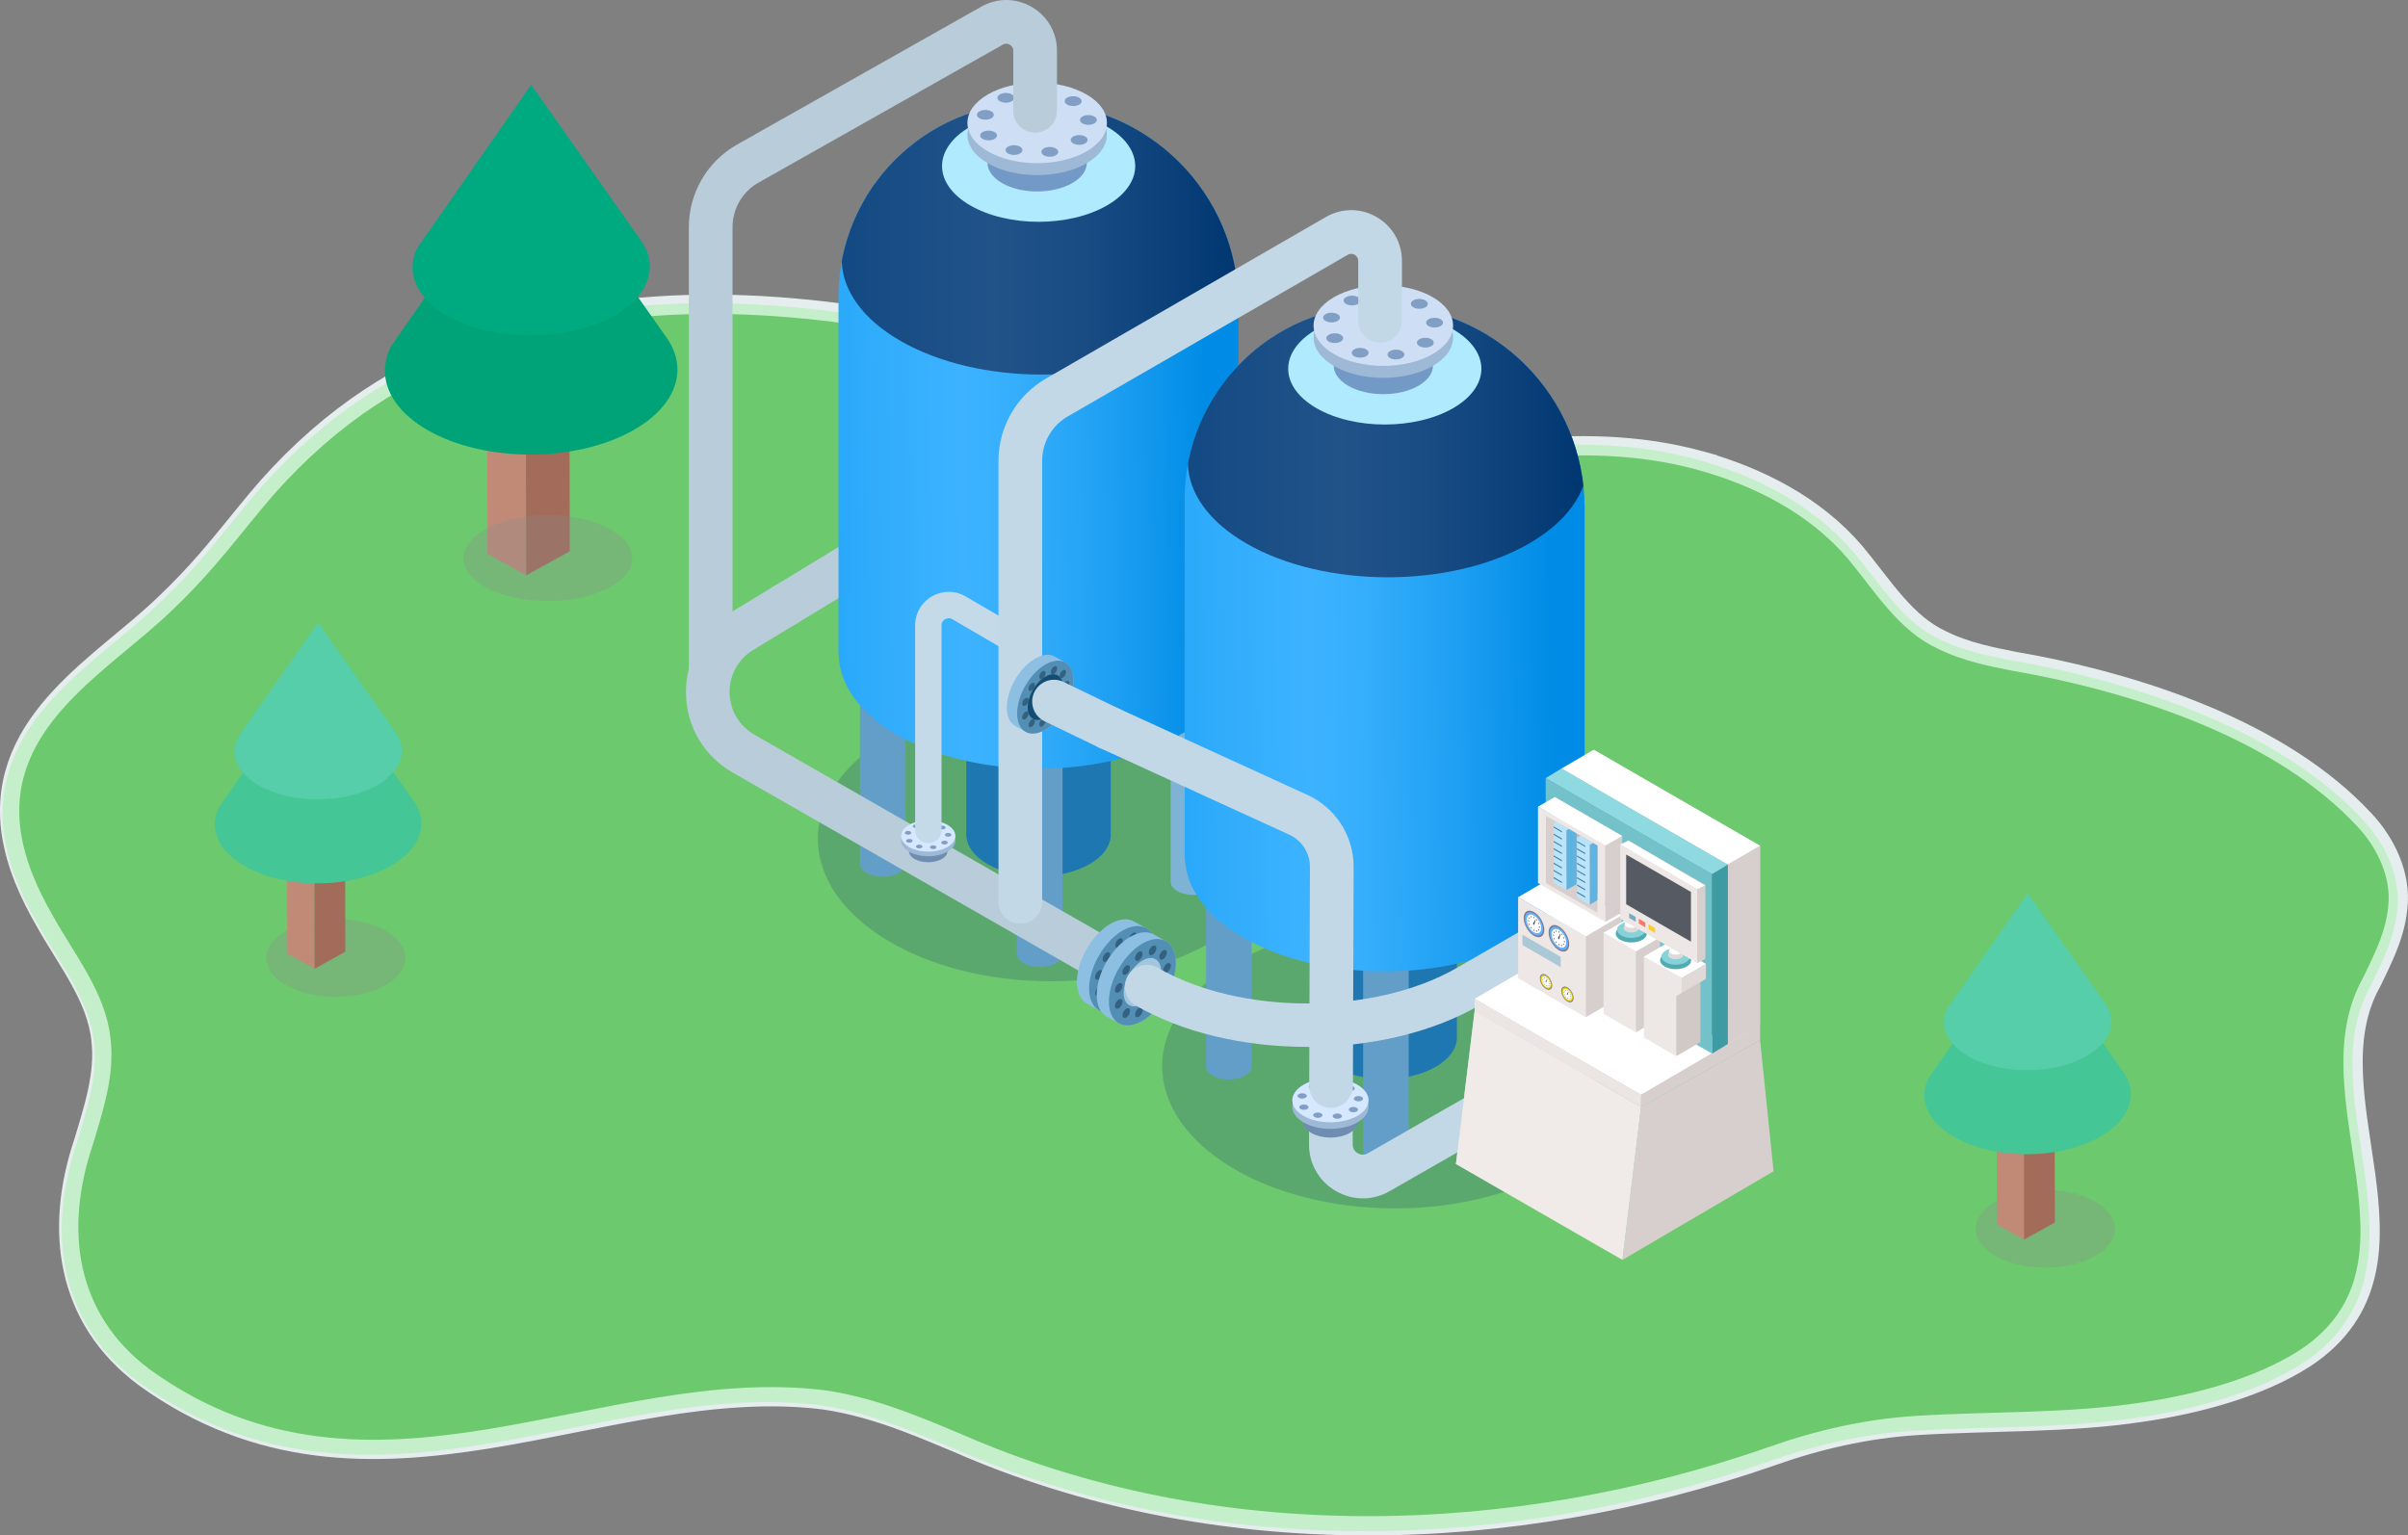 <?xml version="1.0" encoding="UTF-8"?>
<svg xmlns="http://www.w3.org/2000/svg" xmlns:xlink="http://www.w3.org/1999/xlink" viewBox="0 0 1124.2 716.99">
  <rect x="0" y="0" width="1124.2" height="716.99" fill="#808080" stroke="none"/>
  <defs>
    <style>
      .cls-1 {
        fill: #c5dae8;
      }

      .cls-2 {
        fill: #346180;
      }

      .cls-3 {
        fill: #f0eae9;
      }

      .cls-4 {
        fill: #c4b3b3;
      }

      .cls-5 {
        stroke: #c5efca;
        stroke-width: 12px;
      }

      .cls-5, .cls-6, .cls-7 {
        fill: none;
      }

      .cls-5, .cls-7 {
        stroke-miterlimit: 10;
      }

      .cls-8 {
        fill: #6dc96d;
      }

      .cls-9 {
        fill: #8fd9e0;
      }

      .cls-10 {
        clip-path: url(#clippath-4);
      }

      .cls-11 {
        fill: #52abb3;
      }

      .cls-12 {
        fill: #abc8d6;
      }

      .cls-13 {
        fill: #ebe5e4;
      }

      .cls-14 {
        fill: #7d7b8f;
      }

      .cls-15 {
        fill: #d6cfcd;
      }

      .cls-16 {
        fill: #ffcd29;
      }

      .cls-17 {
        fill: #d6e8ff;
      }

      .cls-18 {
        fill: #fff;
      }

      .cls-19 {
        fill: #c3d8e6;
      }

      .cls-20 {
        fill: url(#_쥔晤牆渾_藎雪猥粧_33-3);
      }

      .cls-21 {
        fill: #6e6e6e;
      }

      .cls-22 {
        fill: #ccc5c3;
      }

      .cls-23 {
        fill: #b8e4fc;
      }

      .cls-24 {
        fill: #cedff5;
      }

      .cls-25 {
        fill: url(#_쥔晤牆渾_藎雪猥粧_33);
      }

      .cls-26 {
        fill: #85d2d9;
      }

      .cls-27 {
        fill: #3f7fa1;
      }

      .cls-28 {
        clip-path: url(#clippath-1);
      }

      .cls-29 {
        fill: #1e77b0;
      }

      .cls-30 {
        fill: #7fb3d6;
      }

      .cls-31 {
        fill: #73c1c9;
      }

      .cls-32 {
        fill: #8dbfe3;
      }

      .cls-33 {
        isolation: isolate;
      }

      .cls-34 {
        fill: #a36b59;
      }

      .cls-35 {
        clip-path: url(#clippath-5);
      }

      .cls-36 {
        fill: #e0d9d7;
      }

      .cls-37 {
        fill: #565a63;
      }

      .cls-38 {
        fill: #819fc4;
      }

      .cls-39 {
        fill: #8b8b8b;
        mix-blend-mode: multiply;
        opacity: .3;
      }

      .cls-40 {
        fill: #629ec7;
      }

      .cls-41 {
        fill: #134d73;
      }

      .cls-42 {
        fill: #d1c9c6;
      }

      .cls-43 {
        fill: #b8ccd9;
      }

      .cls-44 {
        fill: url(#_쥔晤牆渾_藎雪猥粧_36-2);
      }

      .cls-44, .cls-45 {
        mix-blend-mode: screen;
      }

      .cls-7 {
        stroke: #e6edef;
        stroke-width: 18px;
      }

      .cls-46 {
        fill: #a2c6de;
      }

      .cls-47 {
        fill: #b0eaff;
      }

      .cls-45 {
        fill: url(#_쥔晤牆渾_藎雪猥粧_36);
      }

      .cls-48 {
        fill: #538eb5;
      }

      .cls-49 {
        fill: url(#_쥔晤牆渾_藎雪猥粧_33-2);
      }

      .cls-50 {
        fill: #e6d200;
      }

      .cls-51 {
        fill: #7aa9c2;
      }

      .cls-52 {
        fill: #ede7e6;
      }

      .cls-53 {
        fill: #c18a76;
      }

      .cls-54 {
        fill: #ff7664;
      }

      .cls-55 {
        fill: #5eb3e0;
      }

      .cls-56 {
        fill: #00a378;
      }

      .cls-57 {
        fill: #45444d;
      }

      .cls-58 {
        fill: #739ac7;
      }

      .cls-59 {
        fill: #6f8db0;
      }

      .cls-60 {
        fill: #00aa80;
      }

      .cls-61 {
        fill: #9eb9d6;
      }

      .cls-62 {
        fill: #c7d8ed;
      }

      .cls-63 {
        clip-path: url(#clippath);
      }

      .cls-64 {
        fill: #bbe4fa;
      }

      .cls-65 {
        fill: #44c697;
      }

      .cls-66 {
        fill: #1a2b7b;
        opacity: .21;
      }

      .cls-67 {
        fill: #3e9aa3;
      }

      .cls-68 {
        fill: #55cea9;
      }

      .cls-69 {
        fill: #67b1fa;
      }
    </style>
    <linearGradient id="_쥔晤牆渾_藎雪猥粧_33" data-name="쥔晤牆渾 藎雪猥粧 33" x1="379.95" y1="204.83" x2="562.35" y2="202.52" gradientUnits="userSpaceOnUse">
      <stop offset="0" stop-color="#26a6f9"></stop>
      <stop offset=".15" stop-color="#30acfb"></stop>
      <stop offset=".38" stop-color="#3db3ff"></stop>
      <stop offset=".52" stop-color="#35aefb"></stop>
      <stop offset=".75" stop-color="#1fa0f3"></stop>
      <stop offset="1" stop-color="#008ce6"></stop>
    </linearGradient>
    <clipPath id="clippath">
      <path class="cls-25" d="M578.19,306.16c.02-.71.02-1.43,0-2.14v-161.43c0-52.2-42.32-94.52-94.52-94.52h-1.78c-49.94,0-90.43,40.49-90.43,90.43v167.79h.13c.51,13.39,9.61,26.68,27.31,36.9,36.44,21.04,95.53,21.04,131.97,0,17.69-10.22,26.8-23.51,27.31-36.9h0v-.13Z"></path>
    </clipPath>
    <linearGradient id="_쥔晤牆渾_藎雪猥粧_36" data-name="쥔晤牆渾 藎雪猥粧 36" x1="392.86" y1="19.47" x2="579.61" y2="19.47" gradientUnits="userSpaceOnUse">
      <stop offset="0" stop-color="#144a83"></stop>
      <stop offset=".02" stop-color="#144a83"></stop>
      <stop offset=".38" stop-color="#215389"></stop>
      <stop offset=".6" stop-color="#194c83"></stop>
      <stop offset=".95" stop-color="#033973"></stop>
      <stop offset="1" stop-color="#003670"></stop>
    </linearGradient>
    <linearGradient id="_쥔晤牆渾_藎雪猥粧_33-2" data-name="쥔晤牆渾 藎雪猥粧 33" x1="541.56" y1="299.48" x2="723.95" y2="297.18" xlink:href="#_쥔晤牆渾_藎雪猥粧_33"></linearGradient>
    <linearGradient id="_쥔晤牆渾_藎雪猥粧_33-3" data-name="쥔晤牆渾 藎雪猥粧 33" x1="541.56" y1="299.48" x2="723.95" y2="297.18" xlink:href="#_쥔晤牆渾_藎雪猥粧_33"></linearGradient>
    <clipPath id="clippath-1">
      <path class="cls-20" d="M739.8,400.81c.02-.71.02-1.43,0-2.14v-161.43c0-52.2-42.32-94.52-94.52-94.52h-1.78c-49.94,0-90.43,40.49-90.43,90.43v167.79h.13c.51,13.39,9.61,26.68,27.31,36.9,36.44,21.04,95.53,21.04,131.97,0,17.69-10.22,26.8-23.51,27.31-36.9h0v-.13Z"></path>
    </clipPath>
    <linearGradient id="_쥔晤牆渾_藎雪猥粧_36-2" data-name="쥔晤牆渾 藎雪猥粧 36" x1="554.47" y1="114.12" x2="741.21" y2="114.12" xlink:href="#_쥔晤牆渾_藎雪猥粧_36"></linearGradient>
    <clipPath id="clippath-4">
      <polygon class="cls-15" points="745.76 426.23 721.72 412.35 721.72 380.96 745.76 394.84 745.76 426.23"></polygon>
    </clipPath>
    <clipPath id="clippath-5">
      <polygon class="cls-6" points="745.76 426.23 721.72 412.35 721.72 380.96 745.76 394.84 745.76 426.23"></polygon>
    </clipPath>
  </defs>
  <g class="cls-33">
    <g id="_레이어_2" data-name="레이어 2">
      <g id="_레이어_1-2" data-name="레이어 1">
        <g>
          <path class="cls-7" d="M792.66,219.44c25.95,7.18,51.94,20.15,70.15,41.58,13.11,15.86,23.66,33.4,41.68,41.8,5.82,2.93,12.31,5.18,19.3,6.97,4.87,1.26,9.96,2.31,15.1,3.31,59.92,10.38,124.5,32.76,161.65,72.82,9.1,9.61,16.12,23.75,14.39,37.69-.64,6.81-2.86,13.55-5.67,20.07-1.87,4.36-4,8.63-5.98,12.79-31.29,55.68,32.23,132.98-29.47,173.91-20.83,13.48-49.66,21.03-74.42,24.6-34.07,5.19-70.17,4.03-104.8,6.17-23.99,1.52-47.29,6.88-69.45,14.78-119.66,41.6-257.5,46.05-376.98-6.51-7.7-3.22-15.39-6.44-23.08-9.34-13.18-5-26.41-8.92-39.79-10.84-104.57-13.07-211.94,64.9-315.23-9.67-35.27-26.24-39.83-66.05-26.8-104.8,4.78-16,10.45-32.91,8.32-49.91-2.19-21.15-16.82-39.05-26.78-57.01-7.07-12.32-13.02-25.42-15.1-39.51-7.17-49.78,41.7-75.2,70.69-103.43,6.87-6.52,13.49-13.48,19.75-20.7,8-9.2,15.6-18.97,23.36-28.23,13.62-16.34,29.08-30.73,45.67-42.54,120.44-84.74,288.83-38.03,420.49,10.95,12.08,4.36,24.49,8.37,36.85,10.7,7.16,1.37,14.36,2.23,21.61,2.56,19.8.93,39.74-2.21,59.62-3.62,28.6-2.31,56.27-2.44,84.74,5.34l.18.05Z"></path>
          <path class="cls-5" d="M790.89,220.44c25.95,7.18,51.94,20.15,70.15,41.58,13.11,15.86,23.66,33.4,41.68,41.8,5.82,2.93,12.31,5.18,19.3,6.97,4.87,1.26,9.96,2.31,15.1,3.31,59.92,10.38,124.5,32.76,161.65,72.82,9.1,9.61,16.12,23.75,14.39,37.69-.64,6.81-2.86,13.55-5.67,20.07-1.87,4.36-4,8.63-5.98,12.79-31.29,55.68,32.23,132.98-29.47,173.91-20.83,13.48-49.66,21.03-74.42,24.6-34.07,5.19-70.17,4.03-104.8,6.17-23.99,1.52-47.29,6.88-69.45,14.78-119.66,41.6-257.5,46.05-376.98-6.51-7.7-3.22-15.39-6.44-23.08-9.34-13.18-5-26.41-8.92-39.79-10.84-104.57-13.07-211.94,64.9-315.23-9.67-35.27-26.24-39.83-66.05-26.8-104.8,4.78-16,10.45-32.91,8.32-49.91-2.19-21.15-16.82-39.05-26.78-57.01-7.07-12.32-13.02-25.42-15.1-39.51-7.17-49.78,41.7-75.2,70.69-103.43,6.87-6.52,13.49-13.48,19.75-20.7,8-9.2,15.6-18.97,23.36-28.23,13.62-16.34,29.08-30.73,45.67-42.54,120.44-84.74,288.83-38.03,420.49,10.95,12.08,4.36,24.49,8.37,36.85,10.7,7.16,1.37,14.36,2.23,21.61,2.56,19.8.93,39.74-2.21,59.62-3.62,28.6-2.31,56.27-2.44,84.74,5.34l.18.05Z"></path>
          <path class="cls-8" d="M792.66,219.44c25.95,7.18,51.94,20.15,70.15,41.58,13.11,15.86,23.66,33.4,41.68,41.8,5.82,2.93,12.31,5.18,19.3,6.97,4.87,1.26,9.96,2.31,15.1,3.31,59.92,10.38,124.5,32.76,161.65,72.82,9.1,9.61,16.12,23.75,14.39,37.69-.64,6.81-2.86,13.55-5.67,20.07-1.87,4.36-4,8.63-5.98,12.79-31.29,55.68,32.23,132.98-29.47,173.91-20.83,13.48-49.66,21.03-74.42,24.6-34.07,5.19-70.17,4.03-104.8,6.17-23.99,1.52-47.29,6.88-69.45,14.78-119.66,41.6-257.5,46.05-376.98-6.51-7.7-3.22-15.39-6.44-23.08-9.34-13.18-5-26.41-8.92-39.79-10.84-104.57-13.07-211.94,64.9-315.23-9.67-35.27-26.24-39.83-66.05-26.8-104.8,4.78-16,10.45-32.91,8.32-49.91-2.19-21.15-16.82-39.05-26.78-57.01-7.07-12.32-13.02-25.42-15.1-39.51-7.17-49.78,41.7-75.2,70.69-103.43,6.87-6.52,13.49-13.48,19.75-20.7,8-9.2,15.6-18.97,23.36-28.23,13.62-16.34,29.08-30.73,45.67-42.54,120.44-84.74,288.83-38.03,420.49,10.95,12.08,4.36,24.49,8.37,36.85,10.7,7.16,1.37,14.36,2.23,21.61,2.56,19.8.93,39.74-2.21,59.62-3.62,28.6-2.31,56.27-2.44,84.74,5.34l.18.05Z"></path>
          <ellipse class="cls-66" cx="490.59" cy="391.76" rx="108.76" ry="66.47"></ellipse>
          <ellipse class="cls-66" cx="651.32" cy="497.81" rx="108.76" ry="66.47"></ellipse>
          <g>
            <g>
              <polygon class="cls-53" points="245.47 174.24 227.42 164.21 227.61 258.63 245.65 268.66 245.47 174.24"></polygon>
              <polygon class="cls-34" points="245.47 174.24 245.65 268.66 266.01 257.43 265.82 163.01 245.47 174.24"></polygon>
            </g>
            <g>
              <path class="cls-39" d="M295.15,260.63c0,11.07-17.64,20.04-39.39,20.04s-39.38-8.97-39.38-20.04,17.64-20.05,39.38-20.05,39.39,8.98,39.39,20.05Z"></path>
              <path class="cls-56" d="M182.74,161.42h0s65.26-93.45,65.26-93.45l63.04,89.48c3.5,4.84,5.25,10,5.24,15.17v.18c0,.1-.02.23-.02.35l.02.07h-.02c-.28,9.92-6.98,19.81-20.13,27.41-26.75,15.45-70.01,15.52-96.59.17-13.19-7.6-19.77-17.57-19.84-27.58v-.48c.07-3.81,1.07-7.63,3.03-11.31Z"></path>
              <path class="cls-60" d="M195.07,115.4h0l52.92-75.81,51.14,72.58c2.83,3.92,4.26,8.11,4.24,12.3v.15c0,.08-.02.19-.02.28l.02.07h-.02c-.22,8.04-5.66,16.07-16.32,22.23-21.71,12.52-56.78,12.59-78.36.14-10.69-6.19-16.04-14.27-16.08-22.37v-.41c.04-3.09.87-6.18,2.47-9.17Z"></path>
            </g>
          </g>
          <g>
            <path class="cls-39" d="M987.32,573.8c0,10.02-14.52,18.14-32.45,18.14s-32.45-8.12-32.45-18.14,14.52-18.13,32.45-18.13,32.45,8.11,32.45,18.13Z"></path>
            <g>
              <polygon class="cls-53" points="944.83 512.18 932.1 505.1 932.23 571.73 944.96 578.82 944.83 512.18"></polygon>
              <polygon class="cls-34" points="944.83 512.18 944.96 578.82 959.33 570.88 959.19 504.25 944.83 512.18"></polygon>
            </g>
            <path class="cls-65" d="M900.56,503.13h0l46.06-65.97,44.49,63.15c2.47,3.42,3.7,7.06,3.69,10.71v.12c0,.07,0,.17,0,.24v.05s0,0,0,0c-.19,7-4.91,13.99-14.21,19.34-18.89,10.91-49.4,10.98-68.17.14-9.31-5.37-13.96-12.41-14-19.48v-.35c.04-2.69.75-5.37,2.13-7.97Z"></path>
            <path class="cls-68" d="M909.27,470.64h0l37.36-53.5,36.09,51.23c1.99,2.77,3,5.72,3,8.68v.11c0,.06-.01.13-.01.2v.03s0,0,0,0c-.16,5.69-3.99,11.36-11.52,15.7-15.32,8.86-40.08,8.89-55.3.11-7.55-4.36-11.32-10.07-11.35-15.81v-.27c.04-2.18.62-4.36,1.74-6.48Z"></path>
          </g>
          <g>
            <path class="cls-39" d="M189.22,447.33c0,10.02-14.52,18.14-32.45,18.14s-32.45-8.12-32.45-18.14,14.52-18.13,32.45-18.13,32.45,8.11,32.45,18.13Z"></path>
            <g>
              <polygon class="cls-53" points="146.73 385.71 133.99 378.63 134.12 445.26 146.86 452.35 146.73 385.71"></polygon>
              <polygon class="cls-34" points="146.73 385.71 146.86 452.35 161.22 444.42 161.09 377.78 146.73 385.71"></polygon>
            </g>
            <path class="cls-65" d="M102.45,376.66h0l46.06-65.97,44.49,63.15c2.47,3.42,3.7,7.06,3.69,10.71v.12c0,.07,0,.17,0,.24v.05s0,0,0,0c-.19,7-4.91,13.99-14.21,19.34-18.89,10.91-49.4,10.98-68.17.14-9.31-5.37-13.96-12.41-14-19.48v-.35c.04-2.69.75-5.37,2.13-7.97Z"></path>
            <path class="cls-68" d="M111.16,344.17h0l37.36-53.5,36.09,51.23c1.99,2.77,3,5.72,3,8.68v.11c0,.06-.01.13-.01.2v.03s0,0,0,0c-.16,5.69-3.99,11.36-11.52,15.7-15.32,8.86-40.08,8.89-55.3.11-7.55-4.36-11.32-10.07-11.35-15.81v-.27c.04-2.18.62-4.36,1.74-6.48Z"></path>
          </g>
          <g>
            <g>
              <path class="cls-43" d="M366.87,292.52c-3.44,0-6.8-1.74-8.72-4.9-2.92-4.81-1.39-11.09,3.42-14.01l70.77-43.01c4.81-2.93,11.09-1.39,14.01,3.42,2.92,4.81,1.39,11.09-3.42,14.01l-70.77,43.01c-1.65,1.01-3.48,1.48-5.29,1.48Z"></path>
              <g>
                <path class="cls-29" d="M518.57,390.11c0-.26,0-.52,0-.77v-58.32c0-18.86-15.29-34.15-34.15-34.15h-.64c-18.04,0-32.67,14.63-32.67,32.67v60.62h.05c.19,4.84,3.47,9.64,9.87,13.33,13.17,7.6,34.51,7.6,47.68,0,6.39-3.69,9.68-8.49,9.87-13.33h0v-.05Z"></path>
                <path class="cls-40" d="M422.76,403.4c0-.08,0-.16,0-.24v-113.03c0-5.95-4.82-10.78-10.78-10.78h-.2c-5.69,0-10.31,4.62-10.31,10.31v113.76h.02c.06,1.53,1.1,3.04,3.11,4.21,4.16,2.4,10.89,2.4,15.05,0,2.02-1.16,3.06-2.68,3.11-4.21h0Z"></path>
                <path class="cls-40" d="M496.06,445.54c0-.08,0-.16,0-.24v-113.03c0-5.95-4.82-10.78-10.78-10.78h-.2c-5.69,0-10.31,4.62-10.31,10.31v113.76h.02c.06,1.53,1.1,3.04,3.11,4.21,4.16,2.4,10.89,2.4,15.05,0,2.02-1.16,3.06-2.68,3.11-4.21h0Z"></path>
                <path class="cls-30" d="M567.82,411.87c0-.08,0-.16,0-.24v-113.03c0-5.95-4.82-10.78-10.78-10.78h-.2c-5.69,0-10.31,4.62-10.31,10.31v113.76h.01c.06,1.53,1.1,3.04,3.11,4.21,4.16,2.4,10.89,2.4,15.05,0,2.02-1.16,3.06-2.68,3.11-4.21h0Z"></path>
                <g>
                  <path class="cls-25" d="M578.19,306.16c.02-.71.02-1.43,0-2.14v-161.43c0-52.2-42.32-94.52-94.52-94.52h-1.78c-49.94,0-90.43,40.49-90.43,90.43v167.79h.13c.51,13.39,9.61,26.68,27.31,36.9,36.44,21.04,95.53,21.04,131.97,0,17.69-10.22,26.8-23.51,27.31-36.9h0v-.13Z"></path>
                  <g class="cls-63">
                    <path class="cls-45" d="M579.59,122.11c.02-.71.02-1.43,0-2.14V-41.47c0-52.2-42.32-94.52-94.52-94.52h-1.78c-49.94,0-90.43,40.49-90.43,90.43V122.23h.13c.51,13.39,9.61,26.68,27.31,36.9,36.44,21.04,95.53,21.04,131.97,0,17.69-10.22,26.8-23.51,27.31-36.9h0v-.13Z"></path>
                  </g>
                </g>
                <path class="cls-47" d="M516.78,59.13c17.61,10.17,17.61,26.65,0,36.82-17.61,10.17-46.16,10.17-63.77,0-17.61-10.17-17.61-26.65,0-36.82s46.16-10.17,63.77,0Z"></path>
                <g>
                  <path class="cls-58" d="M507.39,57.31c.08-3.49-2.17-6.99-6.78-9.65-9.05-5.23-23.73-5.23-32.79,0-4.61,2.66-6.87,6.16-6.78,9.65,0,.12,0,.25,0,.37,0,.12,0,.25,0,.37,0,.12,0,.25,0,.37,0,.12,0,.25,0,.37,0,.12,0,.25,0,.37,0,.12,0,.25,0,.37,0,.12,0,.25,0,.37,0,.12,0,.25,0,.37,0,.12,0,.25,0,.37,0,.12,0,.25,0,.37,0,.12,0,.25,0,.37,0,.12,0,.25,0,.37,0,.12,0,.25,0,.37,0,.12,0,.25,0,.37,0,.12,0,.25,0,.37,0,.12,0,.25,0,.37,0,.12,0,.25,0,.37,0,.12,0,.25,0,.37,0,.12,0,.25,0,.37,0,.12,0,.25,0,.37,0,.12,0,.25,0,.37,0,.12,0,.25,0,.37,0,.12,0,.25,0,.37,0,.12,0,.25,0,.37,0,.12,0,.25,0,.37,0,.12,0,.25,0,.37,0,.12,0,.25,0,.37,0,.12,0,.25,0,.37,0,.12,0,.25,0,.37,0,.12,0,.25,0,.37,0,.12,0,.25,0,.37,0,.12,0,.25,0,.37,0,.12,0,.25,0,.37,0,.12,0,.25,0,.37,0,.12,0,.25,0,.37,0,.12,0,.25,0,.37,0,.12,0,.25,0,.37,0,.12,0,.25,0,.37,0,.12,0,.25,0,.37,0,.12,0,.25,0,.37,0,.12,0,.25,0,.37,0,.12,0,.25,0,.37,0,.12,0,.25,0,.37,0,.12,0,.25,0,.37,0,.12,0,.25,0,.37,0,.12,0,.25,0,.37,0,.12,0,.25,0,.37,0,.12,0,.25,0,.37,0,.12,0,.25,0,.37,0,.12,0,.25,0,.37-.08,3.49,2.17,6.99,6.78,9.65,9.05,5.23,23.73,5.23,32.79,0,4.61-2.66,6.87-6.16,6.78-9.65,0-.12,0-.25,0-.37,0-.12,0-.25,0-.37,0-.12,0-.25,0-.37,0-.12,0-.25,0-.37,0-.12,0-.25,0-.37,0-.12,0-.25,0-.37,0-.12,0-.25,0-.37,0-.12,0-.25,0-.37,0-.12,0-.25,0-.37,0-.12,0-.25,0-.37,0-.12,0-.25,0-.37,0-.12,0-.25,0-.37,0-.12,0-.25,0-.37,0-.12,0-.25,0-.37,0-.12,0-.25,0-.37,0-.12,0-.25,0-.37,0-.12,0-.25,0-.37,0-.12,0-.25,0-.37,0-.12,0-.25,0-.37,0-.12,0-.25,0-.37,0-.12,0-.25,0-.37,0-.12,0-.25,0-.37,0-.12,0-.25,0-.37,0-.12,0-.25,0-.37,0-.12,0-.25,0-.37,0-.12,0-.25,0-.37,0-.12,0-.25,0-.37,0-.12,0-.25,0-.37,0-.12,0-.25,0-.37,0-.12,0-.25,0-.37,0-.12,0-.25,0-.37,0-.12,0-.25,0-.37,0-.12,0-.25,0-.37,0-.12,0-.25,0-.37,0-.12,0-.25,0-.37,0-.12,0-.25,0-.37,0-.12,0-.25,0-.37,0-.12,0-.25,0-.37,0-.12,0-.25,0-.37,0-.12,0-.25,0-.37,0-.12,0-.25,0-.37,0-.12,0-.25,0-.37,0-.12,0-.25,0-.37,0-.12,0-.25,0-.37,0-.12,0-.25,0-.37,0-.12,0-.25,0-.37,0-.12,0-.25,0-.37,0-.12,0-.25,0-.37,0-.12,0-.25,0-.37,0-.12,0-.25,0-.37Z"></path>
                  <path class="cls-62" d="M500.61,47.66c9.05,5.23,9.05,13.7,0,18.93-9.05,5.23-23.73,5.23-32.79,0-9.05-5.23-9.05-13.7,0-18.93,9.05-5.23,23.73-5.23,32.79,0Z"></path>
                  <path class="cls-61" d="M507.24,49.67c12.72,7.34,12.72,19.25,0,26.59-12.72,7.34-33.34,7.34-46.05,0-12.72-7.34-12.72-19.25,0-26.59,12.72-7.34,33.34-7.34,46.05,0Z"></path>
                  <g>
                    <path class="cls-24" d="M507.24,44.1c12.72,7.34,12.72,19.25,0,26.59-12.72,7.34-33.34,7.34-46.05,0-12.72-7.34-12.72-19.25,0-26.59,12.72-7.34,33.34-7.34,46.05,0Z"></path>
                    <path class="cls-38" d="M501.56,67.22c-1.78-.72-2.22-2.14-.97-3.17h0c1.25-1.03,3.71-1.28,5.49-.56h0c1.78.72,2.21,2.14.96,3.17h0c-.13.11-.28.21-.44.31h0c-1.33.77-3.45.89-5.04.25ZM491.12,73.11c-2.1.33-4.26-.39-4.82-1.61h0c-.56-1.21.68-2.46,2.78-2.79h0c2.1-.33,4.26.39,4.82,1.61h0c.38.81-.06,1.64-1.02,2.2h0c-.47.27-1.07.48-1.76.59ZM508.48,58.27c-2.17.11-4.08-.82-4.27-2.07h0c-.19-1.25,1.41-2.35,3.58-2.46h0c2.17-.11,4.08.82,4.27,2.07h0c.1.7-.35,1.35-1.14,1.81h0c-.63.36-1.49.61-2.44.66ZM471.74,72.15c-1.98-.53-2.83-1.88-1.92-3.02h0c.92-1.14,3.26-1.64,5.23-1.11h0c1.98.53,2.83,1.88,1.92,3.02h0c-.2.25-.47.47-.79.65h0c-1.14.66-2.9.87-4.44.45ZM498.27,48.85s-.02-.01-.04-.02h0s-.01,0-.02-.01h0c-1.54-.89-1.55-2.32-.02-3.22h0c1.54-.89,4.03-.9,5.57-.01h0s.03.02.03.02h.01s.02.02.03.03h0c1.54.89,1.54,2.33,0,3.22h0c-1.54.89-4.03.89-5.57,0ZM463.2,65.32c-1.97.53-4.32.04-5.24-1.09h0c-.92-1.14-.08-2.49,1.89-3.02h0c1.97-.54,4.31-.05,5.24,1.09h0c.72.89.36,1.91-.78,2.57h0c-.32.18-.69.34-1.11.45ZM485.45,45.41c-2.17-.1-3.78-1.2-3.6-2.46h0c.18-1.25,2.08-2.18,4.26-2.08h0c2.17.1,3.78,1.2,3.59,2.46h0c-.07.56-.5,1.05-1.14,1.42h0c-.79.45-1.91.72-3.11.66ZM459.02,55.82c-2.1-.32-3.36-1.57-2.8-2.78h0c.55-1.22,2.71-1.94,4.82-1.62h0c2.1.32,3.36,1.57,2.8,2.78h0c-.19.4-.54.75-1.02,1.03h0c-.96.55-2.39.8-3.8.59ZM471.87,47.54h0c-1.77.72-4.23.48-5.49-.54h0c-1.26-1.02-.83-2.44.94-3.17h0c1.78-.73,4.23-.48,5.49.54h0c1.12.92.9,2.15-.43,2.92h0c-.16.09-.33.18-.52.25Z"></path>
                  </g>
                </g>
              </g>
              <g>
                <path class="cls-29" d="M680.17,484.77c0-.26,0-.52,0-.77v-58.32c0-18.86-15.29-34.15-34.15-34.15h-.64c-18.04,0-32.67,14.63-32.67,32.67v60.62h.05c.19,4.84,3.47,9.64,9.87,13.33,13.17,7.6,34.51,7.6,47.68,0,6.39-3.69,9.68-8.49,9.87-13.33h0v-.05Z"></path>
                <path class="cls-40" d="M584.37,498.06c0-.08,0-.16,0-.24v-113.03c0-5.95-4.82-10.78-10.78-10.78h-.2c-5.69,0-10.31,4.62-10.31,10.31v113.76h.01c.06,1.53,1.1,3.04,3.11,4.21,4.16,2.4,10.89,2.4,15.05,0,2.02-1.16,3.06-2.68,3.11-4.21h0Z"></path>
                <path class="cls-40" d="M657.67,540.19c0-.08,0-.16,0-.24v-113.03c0-5.95-4.82-10.78-10.78-10.78h-.2c-5.69,0-10.31,4.62-10.31,10.31v113.76h.02c.06,1.53,1.1,3.04,3.11,4.21,4.16,2.4,10.89,2.4,15.05,0,2.02-1.16,3.06-2.68,3.11-4.21h0Z"></path>
                <path class="cls-40" d="M729.43,506.52c0-.08,0-.16,0-.24v-113.03c0-5.95-4.82-10.78-10.78-10.78h-.2c-5.69,0-10.31,4.62-10.31,10.31v113.76h.02c.06,1.53,1.1,3.04,3.11,4.21,4.16,2.4,10.89,2.4,15.05,0,2.02-1.16,3.06-2.68,3.11-4.21h0Z"></path>
                <g>
                  <path class="cls-49" d="M739.8,400.81c.02-.71.02-1.43,0-2.14v-161.43c0-52.2-42.32-94.52-94.52-94.52h-1.78c-49.94,0-90.43,40.49-90.43,90.43v167.79h.13c.51,13.39,9.61,26.68,27.31,36.9,36.44,21.04,95.53,21.04,131.97,0,17.69-10.22,26.8-23.51,27.31-36.9h0v-.13Z"></path>
                  <g class="cls-28">
                    <path class="cls-44" d="M741.2,216.76c.02-.71.02-1.43,0-2.14V53.19c0-52.2-42.32-94.52-94.52-94.52h-1.78c-49.94,0-90.43,40.49-90.43,90.43v167.79h.13c.51,13.39,9.61,26.68,27.31,36.9,36.44,21.04,95.53,21.04,131.97,0,17.69-10.22,26.8-23.51,27.31-36.9h0v-.13Z"></path>
                  </g>
                </g>
                <path class="cls-47" d="M678.39,153.79c17.61,10.17,17.61,26.65,0,36.82-17.61,10.17-46.16,10.17-63.77,0-17.61-10.17-17.61-26.65,0-36.82,17.61-10.17,46.16-10.17,63.77,0Z"></path>
                <g>
                  <path class="cls-58" d="M669,151.96c.08-3.49-2.17-6.99-6.78-9.65-9.05-5.23-23.73-5.23-32.79,0-4.61,2.66-6.87,6.16-6.78,9.65,0,.12,0,.25,0,.37,0,.12,0,.25,0,.37,0,.12,0,.25,0,.37,0,.12,0,.25,0,.37,0,.12,0,.25,0,.37,0,.12,0,.25,0,.37,0,.12,0,.25,0,.37,0,.12,0,.25,0,.37,0,.12,0,.25,0,.37,0,.12,0,.25,0,.37,0,.12,0,.25,0,.37,0,.12,0,.25,0,.37,0,.12,0,.25,0,.37,0,.12,0,.25,0,.37,0,.12,0,.25,0,.37,0,.12,0,.25,0,.37,0,.12,0,.25,0,.37,0,.12,0,.25,0,.37,0,.12,0,.25,0,.37,0,.12,0,.25,0,.37,0,.12,0,.25,0,.37,0,.12,0,.25,0,.37,0,.12,0,.25,0,.37,0,.12,0,.25,0,.37,0,.12,0,.25,0,.37,0,.12,0,.25,0,.37,0,.12,0,.25,0,.37,0,.12,0,.25,0,.37,0,.12,0,.25,0,.37,0,.12,0,.25,0,.37,0,.12,0,.25,0,.37,0,.12,0,.25,0,.37,0,.12,0,.25,0,.37,0,.12,0,.25,0,.37,0,.12,0,.25,0,.37,0,.12,0,.25,0,.37,0,.12,0,.25,0,.37,0,.12,0,.25,0,.37,0,.12,0,.25,0,.37,0,.12,0,.25,0,.37,0,.12,0,.25,0,.37,0,.12,0,.25,0,.37,0,.12,0,.25,0,.37,0,.12,0,.25,0,.37,0,.12,0,.25,0,.37,0,.12,0,.25,0,.37,0,.12,0,.25,0,.37,0,.12,0,.25,0,.37,0,.12,0,.25,0,.37,0,.12,0,.25,0,.37-.08,3.49,2.17,6.99,6.78,9.65,9.05,5.23,23.73,5.23,32.79,0,4.61-2.66,6.87-6.16,6.78-9.65,0-.12,0-.25,0-.37,0-.12,0-.25,0-.37,0-.12,0-.25,0-.37,0-.12,0-.25,0-.37,0-.12,0-.25,0-.37,0-.12,0-.25,0-.37,0-.12,0-.25,0-.37,0-.12,0-.25,0-.37,0-.12,0-.25,0-.37,0-.12,0-.25,0-.37,0-.12,0-.25,0-.37,0-.12,0-.25,0-.37,0-.12,0-.25,0-.37,0-.12,0-.25,0-.37,0-.12,0-.25,0-.37,0-.12,0-.25,0-.37,0-.12,0-.25,0-.37,0-.12,0-.25,0-.37,0-.12,0-.25,0-.37,0-.12,0-.25,0-.37,0-.12,0-.25,0-.37,0-.12,0-.25,0-.37,0-.12,0-.25,0-.37,0-.12,0-.25,0-.37,0-.12,0-.25,0-.37,0-.12,0-.25,0-.37,0-.12,0-.25,0-.37,0-.12,0-.25,0-.37,0-.12,0-.25,0-.37,0-.12,0-.25,0-.37,0-.12,0-.25,0-.37,0-.12,0-.25,0-.37,0-.12,0-.25,0-.37,0-.12,0-.25,0-.37,0-.12,0-.25,0-.37,0-.12,0-.25,0-.37,0-.12,0-.25,0-.37,0-.12,0-.25,0-.37,0-.12,0-.25,0-.37,0-.12,0-.25,0-.37,0-.12,0-.25,0-.37,0-.12,0-.25,0-.37,0-.12,0-.25,0-.37,0-.12,0-.25,0-.37,0-.12,0-.25,0-.37,0-.12,0-.25,0-.37,0-.12,0-.25,0-.37,0-.12,0-.25,0-.37,0-.12,0-.25,0-.37,0-.12,0-.25,0-.37Z"></path>
                  <path class="cls-62" d="M662.22,142.31c9.05,5.23,9.05,13.7,0,18.93-9.05,5.23-23.73,5.23-32.79,0-9.05-5.23-9.05-13.7,0-18.93,9.05-5.23,23.73-5.23,32.79,0Z"></path>
                  <path class="cls-61" d="M668.85,144.33c12.72,7.34,12.72,19.25,0,26.59s-33.34,7.34-46.05,0-12.72-19.25,0-26.59c12.72-7.34,33.34-7.34,46.05,0Z"></path>
                  <g>
                    <path class="cls-24" d="M668.85,138.75c12.72,7.34,12.72,19.25,0,26.59-12.72,7.34-33.34,7.34-46.05,0-12.72-7.34-12.72-19.25,0-26.59,12.72-7.34,33.34-7.34,46.05,0Z"></path>
                    <path class="cls-38" d="M663.17,161.87c-1.78-.72-2.22-2.14-.97-3.17h0c1.25-1.03,3.71-1.28,5.49-.56h0c1.78.72,2.21,2.14.96,3.17h0c-.13.11-.28.21-.44.31h0c-1.33.77-3.45.89-5.04.25ZM652.73,167.77c-2.1.33-4.26-.39-4.82-1.61h0c-.56-1.21.68-2.46,2.78-2.79h0c2.1-.33,4.26.39,4.82,1.61h0c.38.81-.06,1.64-1.02,2.2h0c-.47.27-1.07.48-1.76.59ZM670.09,152.93c-2.17.11-4.08-.82-4.27-2.07h0c-.19-1.25,1.41-2.35,3.58-2.46h0c2.17-.11,4.08.82,4.27,2.07h0c.1.7-.35,1.35-1.14,1.81h0c-.63.36-1.49.61-2.44.66ZM633.35,166.81c-1.98-.53-2.83-1.88-1.92-3.02h0c.92-1.14,3.26-1.64,5.23-1.11h0c1.98.53,2.83,1.88,1.92,3.02h0c-.2.25-.47.47-.79.65h0c-1.14.66-2.9.87-4.44.45ZM659.88,143.51s-.02-.01-.04-.02h0s-.01,0-.02-.01h0c-1.54-.89-1.55-2.32-.02-3.22h0c1.54-.89,4.03-.9,5.57-.01h0s.03.02.03.02h.01s.02.02.03.03h0c1.54.89,1.54,2.33,0,3.22h0c-1.54.89-4.03.89-5.57,0ZM624.81,159.97c-1.97.53-4.32.04-5.24-1.09h0c-.92-1.14-.08-2.49,1.89-3.02h0c1.97-.54,4.31-.05,5.24,1.09h0c.72.89.36,1.91-.78,2.57h0c-.32.18-.69.34-1.11.45ZM647.05,140.07c-2.17-.1-3.78-1.2-3.6-2.46h0c.18-1.25,2.08-2.18,4.26-2.08h0c2.17.1,3.78,1.2,3.59,2.46h0c-.07.56-.5,1.05-1.14,1.42h0c-.79.45-1.91.72-3.11.66ZM620.63,150.48c-2.1-.32-3.36-1.57-2.8-2.78h0c.55-1.22,2.71-1.94,4.82-1.62h0c2.1.32,3.36,1.57,2.8,2.78h0c-.19.4-.54.75-1.02,1.03h0c-.96.55-2.39.8-3.8.59ZM633.48,142.19h0c-1.77.72-4.23.48-5.49-.54h0c-1.26-1.02-.83-2.44.94-3.17h0c1.78-.73,4.23-.48,5.49.54h0c1.12.92.9,2.15-.43,2.92h0c-.16.09-.33.18-.52.25Z"></path>
                  </g>
                </g>
              </g>
              <path class="cls-43" d="M528.44,465.96c-1.72,0-3.46-.44-5.06-1.35l-181.31-103.84c-13.46-7.71-21.62-21.57-21.82-37.09-.2-15.51,7.59-29.58,20.85-37.64l20.46-12.43c4.81-2.93,11.09-1.39,14.01,3.42,2.92,4.81,1.39,11.09-3.42,14.01l-20.46,12.43c-7.03,4.27-11.16,11.73-11.05,19.95.11,8.22,4.43,15.57,11.56,19.65l181.31,103.84c4.89,2.8,6.58,9.03,3.78,13.92-1.88,3.29-5.32,5.13-8.86,5.13Z"></path>
              <g>
                <path class="cls-32" d="M534.94,433.34c-.09-.05-.18-.1-.27-.15-.09-.05-.18-.1-.27-.15-.09-.05-.18-.1-.27-.15-.09-.05-.18-.1-.27-.15-.09-.05-.18-.1-.27-.15-.09-.05-.18-.1-.27-.15-.09-.05-.18-.1-.27-.15-.09-.05-.18-.1-.27-.15-.09-.05-.18-.1-.27-.15-.09-.05-.18-.1-.27-.15-.09-.05-.18-.1-.27-.15-.09-.05-.18-.1-.27-.15-.09-.05-.18-.1-.27-.15-.09-.05-.18-.1-.27-.15-.09-.05-.18-.1-.27-.15-.09-.05-.18-.1-.27-.15-.09-.05-.18-.1-.27-.15-.09-.05-.18-.1-.27-.15-.09-.05-.18-.1-.27-.15-.09-.05-.18-.1-.27-.15-2.83-1.67-6.77-1.45-11.12,1.06-8.63,4.98-15.63,17.1-15.63,27.07,0,5.1,1.83,8.65,4.78,10.23.09.05.18.1.27.15.09.05.18.1.27.15.09.05.18.1.27.15.09.05.18.1.27.15.09.05.18.1.27.15.09.05.18.1.27.15.09.05.18.1.27.15.09.05.18.1.27.15.09.05.18.1.27.15.09.05.18.1.27.15.09.05.18.1.27.15.09.05.18.1.27.15.09.05.18.1.27.15.09.05.18.1.27.15.09.05.18.1.27.15.09.05.18.1.27.15.09.05.18.1.27.15.09.05.18.1.27.15.09.05.18.1.27.15.09.05.18.1.27.15,2.83,1.67,6.77,1.45,11.12-1.06,8.63-4.98,15.63-17.1,15.63-27.07,0-5.1-1.83-8.65-4.78-10.23Z"></path>
                <path class="cls-48" d="M539.72,443.57c0,9.97-7,22.09-15.63,27.07-8.63,4.98-15.63.94-15.63-9.02,0-9.97,7-22.09,15.63-27.07,8.63-4.98,15.63-.94,15.63,9.02Z"></path>
                <path class="cls-2" d="M522.21,468.85c-.96.4-1.64-.24-1.5-1.44h0c.14-1.19,1.03-2.48,1.99-2.88h0c.96-.4,1.64.24,1.5,1.44h0c-.12,1.09-.88,2.26-1.74,2.76h0c-.08.05-.17.09-.25.12ZM527.28,463.69c-.41-.79-.02-2.22.87-3.2h0c.89-.98,1.93-1.14,2.34-.35h0c.41.79.02,2.22-.87,3.2h0c-.24.26-.49.47-.73.61h0c-.67.39-1.31.31-1.61-.26ZM515.41,469.2c-.74-.31-.82-1.55-.18-2.77h0c.64-1.22,1.75-1.96,2.49-1.64h0c.74.31.82,1.55.18,2.77h0c-.35.67-.84,1.19-1.33,1.47h0c-.41.24-.82.31-1.15.17ZM532.83,456.45c-.82-.14-1.06-1.26-.53-2.51h0c.53-1.25,1.62-2.15,2.44-2.02h0c.82.13,1.06,1.26.53,2.51h0c-.34.8-.91,1.46-1.49,1.79h0c-.33.19-.66.27-.95.23ZM511.36,464.28h0c-.27-.92.26-2.36,1.19-3.22h0c.94-.86,1.92-.81,2.19.11h0c.28.92-.26,2.36-1.19,3.22h0c-.17.15-.33.28-.5.37h0c-.76.44-1.47.27-1.69-.49ZM533.84,446.96v-.02h0c0-1.14.79-2.51,1.76-3.07h0c.97-.57,1.77-.11,1.77,1.01h0v.02h0c0,1.14-.79,2.51-1.76,3.07h0c-.97.56-1.76.11-1.76-1.02ZM512.54,457.48c-.94.23-1.47-.6-1.2-1.83h0c.27-1.24,1.25-2.42,2.19-2.65h0c.94-.22,1.47.6,1.2,1.84h0c-.23,1.02-.93,2-1.69,2.44h0c-.16.1-.33.16-.5.2ZM532.28,441.76c-.53-.64-.3-2.04.52-3.12h0c.82-1.08,1.91-1.44,2.44-.8h0c.53.64.3,2.04-.52,3.12h0c-.3.39-.63.69-.96.88h0c-.58.33-1.15.33-1.48-.07ZM515.21,449.02c-.64-.48-.56-1.81.17-2.97h0c.74-1.16,1.85-1.72,2.49-1.24h0c.64.48.56,1.81-.17,2.97h0c-.33.53-.75.93-1.16,1.17h0c-.49.29-.98.33-1.33.07ZM528.12,440.01c-.89.05-1.28-.94-.88-2.19h0c.41-1.26,1.45-2.31,2.34-2.36h0c.89-.04,1.28.94.88,2.19h0c-.3.92-.94,1.73-1.61,2.12h0c-.25.14-.49.23-.73.24ZM520.69,441.69c-.14-1.03.53-2.45,1.49-3.17h0c.96-.72,1.86-.46,2,.57h0c.14,1.03-.53,2.45-1.49,3.17h0c-.09.06-.17.12-.25.17h0c-.86.5-1.62.2-1.74-.74Z"></path>
                <path class="cls-46" d="M532.83,447.54c0,5.57-3.91,12.35-8.74,15.14-4.83,2.79-8.74.53-8.74-5.05s3.91-12.35,8.74-15.14c4.83-2.79,8.74-.53,8.74,5.05Z"></path>
              </g>
              <g>
                <path class="cls-32" d="M544.18,439.4c-.09-.05-.18-.1-.27-.15-.09-.05-.18-.1-.27-.15-.09-.05-.18-.1-.27-.15-.09-.05-.18-.1-.27-.15-.09-.05-.18-.1-.27-.15-.09-.05-.18-.1-.27-.15-.09-.05-.18-.1-.27-.15-.09-.05-.18-.1-.27-.15-.09-.05-.18-.1-.27-.15-.09-.05-.18-.1-.27-.15-.09-.05-.18-.1-.27-.15-.09-.05-.18-.1-.27-.15-.09-.05-.18-.1-.27-.15-.09-.05-.18-.1-.27-.15-.09-.05-.18-.1-.27-.15-.09-.05-.18-.1-.27-.15-.09-.05-.18-.1-.27-.15-.09-.05-.18-.1-.27-.15-.09-.05-.18-.1-.27-.15-.09-.05-.18-.1-.27-.15-2.83-1.67-6.77-1.45-11.12,1.06-8.63,4.98-15.63,17.1-15.63,27.07,0,5.1,1.83,8.65,4.78,10.23.09.05.18.1.27.15.09.05.18.1.27.15.09.05.18.1.27.15.09.05.18.1.27.15.09.05.18.1.27.15.09.05.18.1.27.15.09.05.18.1.27.15.09.05.18.1.27.15.09.05.18.1.27.15.09.05.18.1.27.15.09.05.18.1.27.15.09.05.18.1.27.15.09.05.18.1.27.15.09.05.18.1.27.15.09.05.18.1.27.15.09.05.18.1.27.15.09.05.18.1.27.15.09.05.18.1.27.15.09.05.18.1.27.15.09.05.18.1.27.15,2.83,1.67,6.77,1.45,11.12-1.06,8.63-4.98,15.63-17.1,15.63-27.07,0-5.1-1.83-8.65-4.78-10.23Z"></path>
                <path class="cls-48" d="M548.96,449.63c0,9.97-7,22.09-15.63,27.07-8.63,4.98-15.63.94-15.63-9.02,0-9.97,7-22.09,15.63-27.07,8.63-4.98,15.63-.94,15.63,9.02Z"></path>
                <path class="cls-2" d="M531.45,474.91c-.96.4-1.64-.24-1.5-1.44h0c.14-1.19,1.03-2.48,1.99-2.88h0c.96-.4,1.64.24,1.5,1.44h0c-.12,1.09-.88,2.26-1.74,2.76h0c-.08.05-.17.09-.25.12ZM536.51,469.75c-.41-.79-.02-2.22.87-3.2h0c.89-.98,1.93-1.14,2.34-.35h0c.41.79.02,2.22-.87,3.2h0c-.24.26-.49.47-.73.61h0c-.67.39-1.31.31-1.61-.26ZM524.64,475.26c-.74-.31-.82-1.55-.18-2.77h0c.64-1.22,1.75-1.96,2.49-1.64h0c.74.31.82,1.55.18,2.77h0c-.35.67-.84,1.19-1.33,1.47h0c-.41.24-.82.31-1.15.17ZM542.06,462.51c-.82-.14-1.06-1.26-.53-2.51h0c.53-1.25,1.62-2.15,2.44-2.02h0c.82.13,1.06,1.26.53,2.51h0c-.34.8-.91,1.46-1.49,1.79h0c-.33.19-.66.27-.95.23ZM520.59,470.34h0c-.27-.92.26-2.36,1.19-3.22h0c.94-.86,1.92-.81,2.19.11h0c.28.92-.26,2.36-1.19,3.22h0c-.17.15-.33.28-.5.37h0c-.76.44-1.47.27-1.69-.49ZM543.08,453.02v-.02h0c0-1.14.79-2.51,1.76-3.07h0c.97-.57,1.77-.11,1.77,1.01h0v.02h0c0,1.14-.79,2.51-1.76,3.07h0c-.97.56-1.76.11-1.76-1.02ZM521.78,463.54c-.94.23-1.47-.6-1.2-1.83h0c.27-1.24,1.25-2.42,2.19-2.65h0c.94-.22,1.47.6,1.2,1.84h0c-.23,1.02-.93,2-1.69,2.44h0c-.16.1-.33.16-.5.2ZM541.52,447.82c-.53-.64-.3-2.04.52-3.12h0c.82-1.08,1.91-1.44,2.44-.8h0c.53.64.3,2.04-.52,3.12h0c-.3.39-.63.69-.96.88h0c-.58.33-1.15.33-1.48-.07ZM524.44,455.08c-.64-.48-.56-1.81.17-2.97h0c.74-1.16,1.85-1.72,2.49-1.24h0c.64.48.56,1.81-.17,2.97h0c-.33.53-.75.93-1.16,1.17h0c-.49.29-.98.33-1.33.07ZM537.36,446.07c-.89.05-1.28-.94-.88-2.19h0c.41-1.26,1.45-2.31,2.34-2.36h0c.89-.04,1.28.94.88,2.19h0c-.3.92-.94,1.73-1.61,2.12h0c-.25.14-.49.23-.73.24ZM529.92,447.75c-.14-1.03.53-2.45,1.49-3.17h0c.96-.72,1.86-.46,2,.57h0c.14,1.03-.53,2.45-1.49,3.17h0c-.09.06-.17.12-.25.17h0c-.86.5-1.62.2-1.74-.74Z"></path>
                <path class="cls-46" d="M542.07,453.6c0,5.57-3.91,12.35-8.74,15.14-4.83,2.79-8.74.53-8.74-5.05s3.91-12.35,8.74-15.14c4.83-2.79,8.74-.53,8.74,5.05Z"></path>
              </g>
              <path class="cls-19" d="M636.25,559.59c-4.34,0-8.68-1.15-12.64-3.45-7.85-4.57-12.52-12.72-12.49-21.81l.02-6.85c.02-5.62,4.58-10.16,10.2-10.16h.03c5.63.02,10.18,4.6,10.16,10.23l-.02,6.85c0,2.38,1.47,3.6,2.35,4.11.88.51,2.67,1.2,4.74.02l112.8-64.63c6.63-3.8,10.75-10.91,10.75-18.55v-22.62c0-1.26-.72-1.94-1.32-2.29-.6-.35-1.55-.63-2.64,0l-67.75,39.12c-21.56,12.45-50,19.3-80.08,19.3s-58.53-6.85-80.08-19.3c-4.88-2.82-6.55-9.05-3.73-13.93,2.82-4.88,9.05-6.55,13.93-3.73,38.54,22.25,101.24,22.25,139.77,0l67.75-39.12c7.21-4.16,15.82-4.16,23.04,0,7.21,4.16,11.52,11.62,11.52,19.95v22.62c0,14.94-8.05,28.83-21.01,36.25l-112.8,64.63c-3.92,2.24-8.21,3.37-12.5,3.37Z"></path>
              <g>
                <path class="cls-59" d="M633.8,513.76c.05-1.91-1.19-3.82-3.71-5.27-4.95-2.86-12.97-2.86-17.91,0-2.52,1.45-3.75,3.37-3.71,5.27,0,.07,0,.14,0,.2,0,.07,0,.14,0,.2,0,.07,0,.14,0,.2,0,.07,0,.14,0,.2,0,.07,0,.14,0,.2,0,.07,0,.14,0,.2,0,.07,0,.14,0,.2,0,.07,0,.14,0,.2,0,.07,0,.14,0,.2,0,.07,0,.14,0,.2,0,.07,0,.14,0,.2,0,.07,0,.14,0,.2,0,.07,0,.14,0,.2,0,.07,0,.14,0,.2,0,.07,0,.14,0,.2,0,.07,0,.14,0,.2,0,.07,0,.14,0,.2,0,.07,0,.14,0,.2,0,.07,0,.14,0,.2,0,.07,0,.14,0,.2,0,.07,0,.14,0,.2,0,.07,0,.14,0,.2,0,.07,0,.14,0,.2,0,.07,0,.14,0,.2,0,.07,0,.14,0,.2,0,.07,0,.14,0,.2,0,.07,0,.14,0,.2,0,.07,0,.14,0,.2,0,.07,0,.14,0,.2,0,.07,0,.14,0,.2,0,.07,0,.14,0,.2,0,.07,0,.14,0,.2,0,.07,0,.14,0,.2,0,.07,0,.14,0,.2,0,.07,0,.14,0,.2,0,.07,0,.14,0,.2,0,.07,0,.14,0,.2,0,.07,0,.14,0,.2,0,.07,0,.14,0,.2,0,.07,0,.14,0,.2,0,.07,0,.14,0,.2,0,.07,0,.14,0,.2,0,.07,0,.14,0,.2,0,.07,0,.14,0,.2,0,.07,0,.14,0,.2,0,.07,0,.14,0,.2,0,.07,0,.14,0,.2,0,.07,0,.14,0,.2,0,.07,0,.14,0,.2,0,.07,0,.14,0,.2-.05,1.91,1.19,3.82,3.71,5.27,4.95,2.86,12.97,2.86,17.91,0,2.52-1.45,3.75-3.37,3.71-5.27,0-.07,0-.14,0-.2,0-.07,0-.14,0-.2,0-.07,0-.14,0-.2,0-.07,0-.14,0-.2,0-.07,0-.14,0-.2,0-.07,0-.14,0-.2,0-.07,0-.14,0-.2,0-.07,0-.14,0-.2,0-.07,0-.14,0-.2,0-.07,0-.14,0-.2,0-.07,0-.14,0-.2,0-.07,0-.14,0-.2,0-.07,0-.14,0-.2,0-.07,0-.14,0-.2,0-.07,0-.14,0-.2,0-.07,0-.14,0-.2,0-.07,0-.14,0-.2,0-.07,0-.14,0-.2,0-.07,0-.14,0-.2,0-.07,0-.14,0-.2,0-.07,0-.14,0-.2,0-.07,0-.14,0-.2,0-.07,0-.14,0-.2,0-.07,0-.14,0-.2,0-.07,0-.14,0-.2,0-.07,0-.14,0-.2,0-.07,0-.14,0-.2,0-.07,0-.14,0-.2,0-.07,0-.14,0-.2,0-.07,0-.14,0-.2,0-.07,0-.14,0-.2,0-.07,0-.14,0-.2,0-.07,0-.14,0-.2,0-.07,0-.14,0-.2,0-.07,0-.14,0-.2,0-.07,0-.14,0-.2,0-.07,0-.14,0-.2,0-.07,0-.14,0-.2,0-.07,0-.14,0-.2,0-.07,0-.14,0-.2,0-.07,0-.14,0-.2,0-.07,0-.14,0-.2,0-.07,0-.14,0-.2,0-.07,0-.14,0-.2,0-.07,0-.14,0-.2,0-.07,0-.14,0-.2,0-.07,0-.14,0-.2,0-.07,0-.14,0-.2,0-.07,0-.14,0-.2,0-.07,0-.14,0-.2Z"></path>
                <path class="cls-62" d="M630.09,508.49c4.95,2.86,4.95,7.49,0,10.34-4.95,2.86-12.97,2.86-17.91,0-4.95-2.86-4.95-7.49,0-10.34,4.95-2.86,12.97-2.86,17.91,0Z"></path>
                <path class="cls-61" d="M633.71,509.59c6.95,4.01,6.95,10.52,0,14.53-6.95,4.01-18.21,4.01-25.16,0-6.95-4.01-6.95-10.52,0-14.53,6.95-4.01,18.21-4.01,25.16,0Z"></path>
                <g>
                  <path class="cls-17" d="M633.71,506.54c6.95,4.01,6.95,10.52,0,14.53-6.95,4.01-18.21,4.01-25.16,0-6.95-4.01-6.95-10.52,0-14.53,6.95-4.01,18.21-4.01,25.16,0Z"></path>
                  <path class="cls-38" d="M630.61,519.17c-.97-.39-1.21-1.17-.53-1.73h0c.68-.56,2.02-.7,3-.3h0c.97.39,1.21,1.17.53,1.73h0c-.07.06-.15.12-.24.17h0c-.72.42-1.89.49-2.75.14ZM624.91,522.39c-1.15.18-2.33-.22-2.64-.88h0c-.31-.66.37-1.34,1.52-1.52h0c1.15-.18,2.33.21,2.64.88h0c.21.45-.03.9-.56,1.2h0c-.26.15-.58.26-.96.32ZM634.39,514.29c-1.18.06-2.23-.45-2.33-1.13h0c-.1-.68.77-1.29,1.95-1.35h0c1.18-.06,2.23.45,2.33,1.13h0c.06.38-.19.74-.62.99h0c-.34.2-.81.33-1.33.36ZM614.32,521.87c-1.08-.29-1.55-1.03-1.05-1.65h0c.5-.62,1.78-.89,2.86-.6h0c1.08.29,1.55,1.03,1.05,1.65h0c-.11.14-.26.25-.43.36h0c-.62.36-1.58.47-2.43.25ZM628.81,509.14s-.01,0-.02-.01h0s0,0-.01,0h0c-.84-.48-.85-1.27-.01-1.76h0c.84-.49,2.2-.49,3.05,0h0s.02,0,.02,0h0s.01.01.02.02h0c.84.48.84,1.27,0,1.76h0c-.84.49-2.2.48-3.04,0ZM609.65,518.13c-1.08.29-2.36.02-2.86-.6h0c-.51-.62-.04-1.36,1.03-1.65h0c1.08-.29,2.36-.02,2.86.6h0c.4.49.2,1.05-.43,1.41h0c-.17.1-.38.18-.61.25ZM621.81,507.26c-1.18-.06-2.07-.66-1.97-1.34h0c.1-.68,1.14-1.19,2.33-1.13h0c1.18.06,2.06.66,1.96,1.34h0c-.04.3-.27.57-.62.78h0c-.43.25-1.04.39-1.7.36ZM607.37,512.95c-1.15-.18-1.83-.86-1.53-1.52h0c.3-.66,1.48-1.06,2.63-.88h0c1.15.18,1.83.86,1.53,1.52h0c-.1.22-.3.41-.56.56h0c-.52.3-1.3.44-2.07.32ZM614.39,508.42h0c-.97.4-2.31.26-3-.3h0c-.69-.56-.45-1.34.52-1.73h0c.97-.4,2.31-.26,3,.3h0c.61.5.49,1.18-.23,1.59h0c-.09.05-.18.1-.28.14Z"></path>
                </g>
              </g>
              <g>
                <path class="cls-59" d="M442.37,390.33c.03-1.36-.85-2.72-2.64-3.75-3.52-2.03-9.23-2.03-12.75,0-1.79,1.03-2.67,2.4-2.64,3.75,0,.05,0,.1,0,.14,0,.05,0,.1,0,.14,0,.05,0,.1,0,.14,0,.05,0,.1,0,.14,0,.05,0,.1,0,.14,0,.05,0,.1,0,.14,0,.05,0,.1,0,.14,0,.05,0,.1,0,.14,0,.05,0,.1,0,.14,0,.05,0,.1,0,.14,0,.05,0,.1,0,.14,0,.05,0,.1,0,.14,0,.05,0,.1,0,.14,0,.05,0,.1,0,.14,0,.05,0,.1,0,.14,0,.05,0,.1,0,.14,0,.05,0,.1,0,.14,0,.05,0,.1,0,.14,0,.05,0,.1,0,.14,0,.05,0,.1,0,.14,0,.05,0,.1,0,.14,0,.05,0,.1,0,.14,0,.05,0,.1,0,.14,0,.05,0,.1,0,.14,0,.05,0,.1,0,.14,0,.05,0,.1,0,.14,0,.05,0,.1,0,.14,0,.05,0,.1,0,.14,0,.05,0,.1,0,.14,0,.05,0,.1,0,.14,0,.05,0,.1,0,.14,0,.05,0,.1,0,.14,0,.05,0,.1,0,.14,0,.05,0,.1,0,.14,0,.05,0,.1,0,.14,0,.05,0,.1,0,.14,0,.05,0,.1,0,.14,0,.05,0,.1,0,.14,0,.05,0,.1,0,.14,0,.05,0,.1,0,.14,0,.05,0,.1,0,.14,0,.05,0,.1,0,.14,0,.05,0,.1,0,.14,0,.05,0,.1,0,.14,0,.05,0,.1,0,.14,0,.05,0,.1,0,.14,0,.05,0,.1,0,.14,0,.05,0,.1,0,.14,0,.05,0,.1,0,.14,0,.05,0,.1,0,.14-.03,1.36.85,2.72,2.64,3.75,3.52,2.03,9.23,2.03,12.75,0,1.79-1.03,2.67-2.4,2.64-3.75,0-.05,0-.1,0-.14,0-.05,0-.1,0-.14,0-.05,0-.1,0-.14,0-.05,0-.1,0-.14,0-.05,0-.1,0-.14,0-.05,0-.1,0-.14,0-.05,0-.1,0-.14,0-.05,0-.1,0-.14,0-.05,0-.1,0-.14,0-.05,0-.1,0-.14,0-.05,0-.1,0-.14,0-.05,0-.1,0-.14,0-.05,0-.1,0-.14,0-.05,0-.1,0-.14,0-.05,0-.1,0-.14,0-.05,0-.1,0-.14,0-.05,0-.1,0-.14,0-.05,0-.1,0-.14,0-.05,0-.1,0-.14,0-.05,0-.1,0-.14,0-.05,0-.1,0-.14,0-.05,0-.1,0-.14,0-.05,0-.1,0-.14,0-.05,0-.1,0-.14,0-.05,0-.1,0-.14,0-.05,0-.1,0-.14,0-.05,0-.1,0-.14,0-.05,0-.1,0-.14,0-.05,0-.1,0-.14,0-.05,0-.1,0-.14,0-.05,0-.1,0-.14,0-.05,0-.1,0-.14,0-.05,0-.1,0-.14,0-.05,0-.1,0-.14,0-.05,0-.1,0-.14,0-.05,0-.1,0-.14,0-.05,0-.1,0-.14,0-.05,0-.1,0-.14,0-.05,0-.1,0-.14,0-.05,0-.1,0-.14,0-.05,0-.1,0-.14,0-.05,0-.1,0-.14,0-.05,0-.1,0-.14,0-.05,0-.1,0-.14,0-.05,0-.1,0-.14,0-.05,0-.1,0-.14,0-.05,0-.1,0-.14,0-.05,0-.1,0-.14,0-.05,0-.1,0-.14,0-.05,0-.1,0-.14Z"></path>
                <path class="cls-62" d="M439.74,386.58c3.52,2.03,3.52,5.33,0,7.36-3.52,2.03-9.23,2.03-12.75,0s-3.52-5.33,0-7.36,9.23-2.03,12.75,0Z"></path>
                <path class="cls-61" d="M442.32,387.36c4.94,2.85,4.94,7.48,0,10.34-4.94,2.85-12.96,2.85-17.91,0-4.94-2.85-4.94-7.48,0-10.34,4.94-2.85,12.96-2.85,17.91,0Z"></path>
                <g>
                  <path class="cls-17" d="M442.32,385.19c4.94,2.85,4.94,7.48,0,10.34-4.94,2.85-12.96,2.85-17.91,0-4.94-2.85-4.94-7.48,0-10.34,4.94-2.85,12.96-2.85,17.91,0Z"></path>
                  <path class="cls-38" d="M440.1,394.18c-.69-.28-.86-.83-.38-1.23h0c.49-.4,1.44-.5,2.13-.22h0c.69.28.86.83.37,1.23h0c-.05.04-.11.08-.17.12h0c-.52.3-1.34.35-1.96.1ZM436.05,396.47c-.82.13-1.66-.15-1.88-.62h0c-.22-.47.26-.96,1.08-1.08h0c.82-.13,1.66.15,1.88.62h0c.15.32-.02.64-.4.85h0c-.18.11-.42.19-.68.23ZM442.8,390.71c-.84.04-1.59-.32-1.66-.8h0c-.07-.49.55-.92,1.39-.96h0c.84-.04,1.59.32,1.66.8h0c.04.27-.13.52-.44.7h0c-.25.14-.58.24-.95.26ZM428.51,396.1c-.77-.21-1.1-.73-.75-1.17h0c.36-.44,1.27-.64,2.03-.43h0c.77.21,1.1.73.75,1.17h0c-.08.1-.18.18-.31.25h0c-.44.26-1.13.34-1.73.18ZM438.83,387.04s0,0-.01,0h0s0,0,0,0h0c-.6-.34-.6-.9,0-1.25h0c.6-.35,1.57-.35,2.17,0h0s.01,0,.01,0h0s0,0,.01.01h0c.6.35.6.91,0,1.25h0c-.6.35-1.57.35-2.17,0ZM425.19,393.44c-.77.21-1.68.02-2.04-.43h0c-.36-.44-.03-.97.74-1.18h0c.77-.21,1.68-.02,2.04.43h0c.28.35.14.74-.3,1h0c-.12.07-.27.13-.43.18ZM433.84,385.7c-.84-.04-1.47-.47-1.4-.95h0c.07-.49.81-.85,1.65-.81h0c.84.04,1.47.47,1.4.95h0c-.03.22-.19.41-.44.55h0c-.31.18-.74.28-1.21.26ZM423.56,389.75c-.82-.13-1.31-.61-1.09-1.08h0c.22-.47,1.06-.75,1.87-.63h0c.82.13,1.31.61,1.09,1.08h0c-.07.16-.21.29-.4.4h0c-.37.22-.93.31-1.48.23ZM428.56,386.53h0c-.69.28-1.65.19-2.13-.21h0c-.49-.4-.32-.95.37-1.23h0c.69-.28,1.65-.19,2.13.21h0c.44.36.35.84-.17,1.13h0c-.06.04-.13.07-.2.1Z"></path>
                </g>
              </g>
              <path class="cls-19" d="M621.41,517.33h-.03c-5.63-.02-10.18-4.6-10.16-10.23l.34-102.31c.02-6.43-3.74-12.32-9.59-15l-88.46-40.5c-5.12-2.34-7.37-8.4-5.03-13.52,2.34-5.12,8.4-7.37,13.52-5.03l88.46,40.5c13.11,6,21.54,19.19,21.5,33.61l-.34,102.31c-.02,5.62-4.58,10.16-10.2,10.16Z"></path>
              <path class="cls-1" d="M433.4,393.74c-3.4,0-6.16-2.76-6.16-6.16v-95.51c0-5.69,2.94-10.77,7.87-13.6,4.93-2.83,10.81-2.81,15.72.05l22.61,13.19c2.94,1.71,3.93,5.48,2.22,8.42-1.71,2.94-5.48,3.93-8.42,2.22l-22.61-13.19c-1.52-.89-2.87-.3-3.38-.01-.51.29-1.69,1.16-1.69,2.92v95.51c0,3.4-2.76,6.16-6.16,6.16Z"></path>
              <path class="cls-19" d="M476.36,431.34c-5.63,0-10.2-4.57-10.2-10.2v-206.03c0-15.75,8.47-30.43,22.11-38.3l130.73-75.47c7.41-4.28,16.26-4.28,23.67,0,7.41,4.28,11.84,11.94,11.84,20.5v28.03c0,5.63-4.57,10.2-10.2,10.2s-10.2-4.57-10.2-10.2v-28.03c0-1.65-1.03-2.49-1.64-2.84-.61-.35-1.85-.82-3.28,0l-130.73,75.47c-7.35,4.24-11.92,12.15-11.92,20.64v206.03c0,5.63-4.57,10.2-10.2,10.2Z"></path>
              <path class="cls-43" d="M331.79,322.26c-5.63,0-10.2-4.57-10.2-10.2V106.04c0-15.75,8.47-30.43,22.11-38.3l.08-.05L458,3.18c7.4-4.25,16.23-4.24,23.62.03,7.41,4.28,11.84,11.94,11.84,20.5v28.03c0,5.63-4.57,10.2-10.2,10.2s-10.2-4.57-10.2-10.2v-28.03c0-1.65-1.03-2.49-1.64-2.84-.61-.35-1.85-.82-3.28,0l-.08.05-114.19,64.5c-7.33,4.25-11.88,12.14-11.88,20.62v206.03c0,5.63-4.57,10.2-10.2,10.2Z"></path>
              <g>
                <path class="cls-32" d="M497.19,309.28c-.07-.04-.15-.09-.23-.13-.07-.04-.15-.09-.23-.13-.07-.04-.15-.09-.23-.13-.07-.04-.15-.09-.23-.13-.07-.04-.15-.09-.23-.13-.07-.04-.15-.09-.23-.13-.07-.04-.15-.09-.23-.13-.07-.04-.15-.09-.23-.13-.07-.04-.15-.09-.23-.13-.07-.04-.15-.09-.23-.13-.07-.04-.15-.09-.23-.13-.07-.04-.15-.09-.23-.13-.07-.04-.15-.09-.23-.13-.07-.04-.15-.09-.23-.13-.07-.04-.15-.09-.23-.13-.07-.04-.15-.09-.23-.13-.07-.04-.15-.09-.23-.13-.07-.04-.15-.09-.23-.13-.07-.04-.15-.09-.23-.13-.07-.04-.15-.09-.23-.13-2.39-1.41-5.71-1.23-9.38.89-7.28,4.2-13.18,14.43-13.18,22.84,0,4.3,1.55,7.3,4.03,8.63.07.04.15.09.23.13.07.04.15.09.23.13.07.04.15.09.23.13.07.04.15.09.23.13.07.04.15.09.23.13.07.04.15.09.23.13.07.04.15.09.23.13.07.04.15.09.23.13.07.04.15.09.23.13.07.04.15.09.23.13.07.04.15.09.23.13.07.04.15.09.23.13.07.04.15.09.23.13.07.04.15.09.23.13.07.04.15.09.23.13.07.04.15.09.23.13.07.04.15.09.23.13.07.04.15.09.23.13.07.04.15.09.23.13.07.04.15.09.23.13,2.39,1.41,5.71,1.23,9.38-.89,7.28-4.2,13.18-14.43,13.18-22.84,0-4.3-1.55-7.3-4.03-8.63Z"></path>
                <path class="cls-48" d="M501.22,317.91c0,8.41-5.9,18.63-13.18,22.84-7.28,4.2-13.18.8-13.18-7.61,0-8.41,5.9-18.63,13.18-22.84,7.28-4.2,13.18-.8,13.18,7.61Z"></path>
                <path class="cls-2" d="M486.45,339.24c-.81.34-1.38-.21-1.26-1.21h0c.11-1.01.87-2.09,1.68-2.43h0c.81-.34,1.38.21,1.26,1.21h0c-.1.92-.74,1.91-1.47,2.33h0c-.07.04-.14.07-.21.1ZM490.72,334.89c-.34-.67-.01-1.87.73-2.7h0c.75-.83,1.63-.96,1.97-.29h0c.34.66.01,1.88-.73,2.7h0c-.2.22-.41.39-.62.51h0c-.56.33-1.1.27-1.35-.22ZM480.71,339.54c-.62-.26-.69-1.31-.15-2.34h0c.54-1.03,1.48-1.65,2.1-1.39h0c.62.26.69,1.31.15,2.34h0c-.29.56-.71,1-1.13,1.24h0c-.34.2-.69.26-.97.14ZM495.4,328.78c-.69-.11-.89-1.06-.45-2.12h0c.45-1.05,1.37-1.82,2.06-1.7h0c.69.11.89,1.06.45,2.12h0c-.28.68-.76,1.23-1.25,1.51h0c-.28.16-.55.23-.8.19ZM477.29,335.39h0c-.23-.78.22-1.99,1.01-2.72h0c.79-.72,1.62-.68,1.85.1h0c.23.78-.22,1.99-1.01,2.72h0c-.14.13-.28.23-.42.31h0c-.64.37-1.24.23-1.43-.41ZM496.26,320.78h0v-.02h0c0-.95.66-2.1,1.49-2.58h0c.82-.48,1.49-.1,1.49.85h0v.02h0c0,.96-.67,2.12-1.49,2.59h0c-.82.47-1.49.09-1.49-.86ZM478.3,329.65c-.79.19-1.24-.5-1.01-1.55h0c.23-1.04,1.06-2.04,1.85-2.23h0c.79-.19,1.24.5,1.01,1.55h0c-.19.86-.78,1.69-1.43,2.06h0c-.14.08-.28.14-.42.17ZM494.95,316.39c-.45-.54-.25-1.72.44-2.63h0c.69-.91,1.61-1.22,2.06-.68h0c.45.54.25,1.72-.44,2.63h0c-.25.33-.53.58-.81.74h0c-.49.28-.97.28-1.25-.06ZM480.54,322.52c-.54-.41-.47-1.53.15-2.51h0c.62-.98,1.56-1.45,2.1-1.04h0c.54.4.47,1.53-.15,2.51h0c-.28.45-.63.79-.98.99h0c-.42.24-.83.28-1.12.06ZM491.44,314.92c-.75.04-1.08-.79-.74-1.85h0c.34-1.06,1.22-1.95,1.97-1.99h0c.75-.04,1.08.79.74,1.85h0c-.25.78-.79,1.46-1.36,1.79h0c-.21.12-.42.19-.62.2ZM485.16,316.33c-.12-.87.45-2.07,1.26-2.68h0c.81-.6,1.57-.39,1.69.48h0c.12.87-.45,2.07-1.26,2.67h0c-.07.05-.14.1-.21.14h0c-.73.42-1.37.17-1.47-.62Z"></path>
                <path class="cls-41" d="M496.29,320.76c0,5.26-3.69,11.66-8.25,14.29-4.56,2.63-8.25.5-8.25-4.76,0-5.26,3.69-11.66,8.25-14.29,4.56-2.63,8.25-.5,8.25,4.76Z"></path>
              </g>
              <path class="cls-19" d="M517.73,350.22c-1.49,0-3-.33-4.43-1.02l-25.65-12.4c-5.07-2.45-7.19-8.55-4.74-13.62,2.45-5.07,8.55-7.19,13.62-4.74l25.65,12.4c5.07,2.45,7.19,8.55,4.74,13.62-1.76,3.64-5.4,5.76-9.19,5.76Z"></path>
            </g>
            <g>
              <g>
                <polygon class="cls-22" points="744.03 439.52 688.47 472.02 766.15 516.86 821.72 484.35 744.03 439.52"></polygon>
                <polygon class="cls-15" points="688.41 472.12 679.71 543.59 750.29 502.17 743.99 441.04 688.41 472.12"></polygon>
                <polygon class="cls-18" points="744.03 433.92 688.47 466.41 766.15 511.26 821.72 478.75 744.03 433.92"></polygon>
                <polygon class="cls-13" points="766.15 511.26 766.15 516.86 688.47 472.02 688.47 466.41 766.15 511.26"></polygon>
                <polygon class="cls-15" points="821.72 478.75 821.72 485.79 766.15 516.86 766.15 511.26 821.72 478.75"></polygon>
                <polygon class="cls-15" points="744.04 350.1 744.04 433.91 821.71 478.76 821.71 394.94 744.04 350.1"></polygon>
                <polygon class="cls-67" points="806.68 487.53 729.01 442.68 729.01 358.87 806.68 403.71 806.68 487.53"></polygon>
                <polygon class="cls-31" points="799.29 492 721.62 447.15 721.62 363.34 799.29 408.18 799.29 492"></polygon>
                <polygon class="cls-15" points="725.5 409.14 725.5 446.94 757.13 465.2 757.13 427.4 725.5 409.14"></polygon>
                <g>
                  <polygon class="cls-15" points="740.36 475.05 757.13 465.2 737.32 439.35 740.36 475.05"></polygon>
                  <polygon class="cls-52" points="740.36 475.05 708.74 456.79 708.74 418.99 740.36 437.25 740.36 475.05"></polygon>
                  <g>
                    <path class="cls-14" d="M720.97,434.22c0,3.07-2.15,4.31-4.81,2.78-2.66-1.53-4.81-5.26-4.81-8.33,0-3.07,2.15-4.31,4.81-2.78s4.81,5.26,4.81,8.33Z"></path>
                    <path class="cls-69" d="M720.39,433.89c0,2.7-1.89,3.79-4.23,2.44s-4.23-4.63-4.23-7.33c0-2.7,1.89-3.79,4.23-2.44,2.34,1.35,4.23,4.63,4.23,7.33Z"></path>
                    <path class="cls-18" d="M719.53,433.39c0,2.15-1.51,3.02-3.38,1.95-1.86-1.08-3.38-3.69-3.37-5.85,0-2.15,1.51-3.02,3.38-1.95,1.86,1.08,3.37,3.69,3.37,5.85Z"></path>
                    <path class="cls-21" d="M715.88,434.25c0-.18.12-.25.28-.16.15.09.28.3.28.48s-.12.25-.28.16c-.15-.09-.28-.3-.28-.48ZM714.74,433.47c-.13-.17-.18-.39-.1-.5.07-.11.25-.06.38.1.13.17.18.39.1.5-.05.07-.14.08-.24.02-.05-.03-.09-.07-.14-.12ZM717.2,434.78c-.08-.2-.03-.37.1-.38.13,0,.3.14.38.34.07.19.03.37-.1.38-.04,0-.09,0-.14-.04-.09-.05-.19-.17-.24-.3ZM713.7,431.67c-.08-.2-.03-.37.1-.38.13-.01.3.14.38.33.08.2.03.37-.1.38-.04,0-.09,0-.14-.04-.09-.05-.19-.16-.24-.3ZM718.24,434.41c-.13-.17-.18-.39-.1-.5.07-.11.25-.06.38.1.13.16.18.39.1.5-.05.07-.14.08-.24.02-.05-.03-.09-.07-.14-.12ZM713.32,429.81c0-.18.12-.25.28-.16.15.09.28.3.28.48s-.12.25-.28.16c-.15-.09-.28-.3-.28-.48ZM718.45,432.77c0-.19.12-.26.28-.17.15.09.28.3.28.48,0,.19-.12.26-.28.17-.15-.09-.28-.3-.28-.48ZM713.8,428.88c-.13-.17-.18-.39-.1-.49.08-.11.25-.07.38.1.13.16.18.38.1.49-.05.07-.14.08-.24.02-.04-.03-.09-.07-.14-.12ZM718.14,431.26c-.08-.2-.03-.37.1-.38.13-.01.3.14.38.33.08.2.03.37-.1.38-.04,0-.09-.01-.14-.04-.1-.06-.19-.16-.24-.3ZM714.63,428.16c-.08-.2-.03-.37.1-.38.13-.01.3.14.38.33.07.2.03.37-.1.38-.04,0-.09,0-.14-.04-.09-.05-.19-.17-.24-.3ZM717.3,429.81c-.13-.17-.18-.39-.1-.5.08-.11.25-.06.38.1.13.17.18.39.1.5-.05.07-.15.08-.24.02-.05-.03-.09-.07-.14-.12ZM715.87,428.32c0-.18.12-.25.28-.16.15.09.28.3.28.48s-.12.25-.28.16c-.15-.09-.28-.3-.28-.48Z"></path>
                    <path class="cls-57" d="M716.01,431.58c.16.16.26.4.23.58l.37-1.58.38-1.65-.72,1.32-.69,1.27c.08-.11.26-.09.42.07Z"></path>
                  </g>
                  <g>
                    <path class="cls-14" d="M732.6,440.94c0,3.07-2.15,4.31-4.81,2.78-2.66-1.53-4.81-5.26-4.81-8.33,0-3.07,2.15-4.31,4.81-2.78,2.66,1.53,4.81,5.26,4.81,8.33Z"></path>
                    <path class="cls-69" d="M732.03,440.61c0,2.7-1.89,3.79-4.23,2.44-2.34-1.35-4.23-4.63-4.23-7.33s1.89-3.79,4.23-2.44c2.34,1.35,4.23,4.63,4.23,7.33Z"></path>
                    <path class="cls-18" d="M731.17,440.11c0,2.15-1.51,3.02-3.38,1.95-1.86-1.08-3.38-3.69-3.37-5.85,0-2.15,1.51-3.02,3.38-1.95,1.86,1.08,3.38,3.69,3.37,5.85Z"></path>
                    <path class="cls-21" d="M727.52,440.97c0-.18.12-.25.28-.16.15.09.28.3.28.48,0,.18-.12.25-.28.16-.15-.09-.28-.3-.28-.48ZM726.38,440.19c-.13-.17-.18-.39-.1-.5.07-.11.25-.06.38.1.13.17.18.39.1.5-.05.07-.14.08-.24.02-.05-.03-.09-.07-.14-.12ZM728.84,441.49c-.08-.2-.03-.37.1-.38.13,0,.3.14.38.34.07.19.03.37-.1.38-.04,0-.09,0-.14-.04-.09-.05-.19-.17-.24-.3ZM725.34,438.39c-.08-.2-.03-.37.1-.38.13-.01.3.14.38.33.08.2.03.37-.1.38-.04,0-.09,0-.14-.04-.09-.05-.19-.16-.24-.3ZM729.88,441.13c-.13-.17-.18-.39-.1-.5.07-.11.25-.06.38.1.13.16.18.39.1.5-.05.07-.14.08-.24.02-.05-.03-.09-.07-.14-.12ZM724.95,436.53c0-.18.12-.25.28-.16.15.09.28.3.28.48s-.12.25-.28.16c-.15-.09-.28-.3-.28-.48ZM730.09,439.49c0-.19.12-.26.28-.17.15.09.28.3.28.48,0,.19-.12.26-.28.17-.15-.09-.28-.3-.28-.48ZM725.43,435.6c-.13-.17-.18-.39-.1-.49.08-.11.25-.07.38.1.13.16.18.38.1.49-.05.07-.14.08-.24.02-.04-.03-.09-.07-.14-.12ZM729.77,437.98c-.08-.2-.03-.37.1-.38.13-.01.3.14.38.33.08.2.03.37-.1.38-.04,0-.09-.01-.14-.04-.1-.06-.19-.16-.24-.3ZM726.27,434.88c-.08-.2-.03-.37.1-.38.13-.01.3.14.38.33.07.2.03.37-.1.38-.04,0-.09,0-.14-.04-.09-.05-.19-.17-.24-.3ZM728.93,436.53c-.13-.17-.18-.39-.1-.5.08-.11.25-.06.38.1.13.17.18.39.1.5-.05.07-.15.08-.24.02-.05-.03-.09-.07-.14-.12ZM727.51,435.04c0-.18.12-.25.28-.16.15.09.28.3.28.48s-.12.25-.28.16c-.15-.09-.28-.3-.28-.48Z"></path>
                    <path class="cls-57" d="M727.65,438.29c.16.16.26.4.23.58l.37-1.58.38-1.65-.72,1.32-.69,1.27c.08-.11.26-.09.42.07Z"></path>
                  </g>
                  <g>
                    <path class="cls-14" d="M724.65,460.16c0,1.83-1.28,2.57-2.87,1.65-1.58-.91-2.87-3.14-2.87-4.96s1.28-2.57,2.87-1.65c1.58.91,2.87,3.14,2.87,4.96Z"></path>
                    <path class="cls-50" d="M724.31,459.96c0,1.61-1.13,2.26-2.52,1.46-1.39-.8-2.52-2.76-2.52-4.37,0-1.61,1.13-2.26,2.52-1.46,1.39.8,2.52,2.76,2.52,4.37Z"></path>
                    <path class="cls-18" d="M723.8,459.67c0,1.28-.9,1.8-2.01,1.16-1.11-.64-2.01-2.2-2.01-3.48,0-1.28.9-1.8,2.01-1.16,1.11.64,2.01,2.2,2.01,3.48Z"></path>
                    <path class="cls-21" d="M721.62,460.18c0-.1.07-.15.17-.1.09.05.17.18.17.29s-.07.15-.17.1c-.09-.05-.17-.18-.17-.29ZM720.94,459.71c-.08-.1-.11-.23-.06-.3.04-.07.15-.04.22.06.08.1.11.23.06.3-.03.04-.09.05-.14.01-.03-.02-.06-.04-.08-.07ZM722.41,460.49c-.05-.12-.02-.22.06-.23.08,0,.18.08.23.2.04.12.02.22-.06.22-.03,0-.05,0-.08-.02-.06-.03-.11-.1-.14-.18ZM720.32,458.64c-.05-.12-.02-.22.06-.23.08,0,.18.08.23.2.05.12.02.22-.06.23-.03,0-.05,0-.08-.02-.06-.03-.11-.1-.14-.18ZM723.03,460.27c-.08-.1-.11-.23-.06-.3.04-.06.15-.04.22.06.08.1.11.23.06.3-.03.04-.09.05-.14.01-.03-.02-.06-.04-.08-.07ZM720.09,457.53c0-.1.07-.15.17-.1.09.05.17.18.17.29s-.07.15-.17.1c-.09-.05-.17-.18-.17-.29ZM723.15,459.29c0-.11.07-.15.17-.1.09.05.17.18.17.29,0,.11-.07.16-.17.1-.09-.05-.17-.18-.17-.29ZM720.38,456.98c-.08-.1-.11-.23-.06-.3.05-.07.15-.04.23.06.08.1.11.23.06.29-.03.04-.09.05-.14.01-.03-.02-.06-.04-.08-.07ZM722.96,458.39c-.05-.12-.02-.22.06-.23.08,0,.18.08.23.2.05.12.02.22-.06.23-.03,0-.05,0-.08-.02-.06-.03-.11-.1-.14-.18ZM720.87,456.55c-.05-.12-.02-.22.06-.23.08,0,.18.08.23.2.04.12.02.22-.06.23-.03,0-.06,0-.08-.02-.06-.03-.11-.1-.14-.18ZM722.46,457.53c-.08-.1-.11-.23-.06-.3.05-.06.15-.04.23.06.08.1.11.23.06.3-.03.04-.09.04-.14.01-.03-.02-.06-.04-.08-.07ZM721.62,456.64c0-.1.07-.15.17-.1.09.05.17.18.17.29,0,.1-.07.15-.17.1-.09-.05-.17-.18-.17-.29Z"></path>
                    <path class="cls-57" d="M721.7,458.58c.1.09.15.24.14.34l.22-.94.23-.99-.43.79-.41.76c.05-.07.15-.05.25.04Z"></path>
                  </g>
                  <g>
                    <path class="cls-14" d="M734.64,466.03c0,1.83-1.28,2.57-2.87,1.65-1.58-.91-2.87-3.14-2.87-4.96,0-1.83,1.28-2.57,2.87-1.65,1.58.91,2.87,3.14,2.87,4.96Z"></path>
                    <path class="cls-50" d="M734.29,465.83c0,1.61-1.13,2.26-2.52,1.46-1.39-.8-2.52-2.76-2.52-4.37,0-1.61,1.13-2.26,2.52-1.46s2.52,2.76,2.52,4.37Z"></path>
                    <path class="cls-18" d="M733.78,465.54c0,1.28-.9,1.8-2.01,1.16-1.11-.64-2.01-2.2-2.01-3.48s.9-1.8,2.01-1.16c1.11.64,2.01,2.2,2.01,3.48Z"></path>
                    <path class="cls-21" d="M731.61,466.05c0-.11.07-.15.17-.1s.17.18.17.29-.07.15-.17.1c-.09-.05-.17-.18-.17-.29ZM730.93,465.59c-.08-.1-.11-.23-.06-.3.04-.07.15-.04.22.06.08.1.11.23.06.3-.03.04-.09.05-.14.01-.03-.02-.06-.04-.08-.07ZM732.4,466.36c-.05-.12-.02-.22.06-.23.08,0,.18.08.23.2.04.12.02.22-.06.22-.03,0-.05,0-.08-.02-.06-.03-.11-.1-.14-.18ZM730.31,464.51c-.05-.12-.02-.22.06-.23.08,0,.18.08.23.2.05.12.02.22-.06.23-.03,0-.05,0-.08-.02-.06-.03-.11-.1-.14-.18ZM733.01,466.14c-.08-.1-.11-.23-.06-.3.04-.06.15-.04.22.06.08.1.11.23.06.3-.03.04-.09.05-.14.01-.03-.02-.06-.04-.08-.07ZM730.08,463.4c0-.1.07-.15.17-.1.09.05.17.18.17.29s-.07.15-.17.1c-.09-.05-.17-.18-.17-.29ZM733.14,465.16c0-.11.07-.15.17-.1.09.05.17.18.17.29,0,.11-.07.16-.17.1-.09-.05-.17-.18-.17-.29ZM730.36,462.85c-.08-.1-.11-.23-.06-.3.05-.07.15-.04.23.06.08.1.11.23.06.29-.03.04-.09.05-.14.01-.03-.02-.06-.04-.08-.07ZM732.95,464.26c-.05-.12-.02-.22.06-.23.08,0,.18.08.23.2.05.12.02.22-.06.23-.03,0-.05,0-.08-.02-.06-.03-.11-.1-.14-.18ZM730.86,462.42c-.05-.12-.02-.22.06-.23.08,0,.18.08.23.2.04.12.02.22-.06.23-.03,0-.06,0-.08-.02-.06-.03-.11-.1-.14-.18ZM732.45,463.4c-.08-.1-.11-.23-.06-.3.05-.06.15-.04.23.06.08.1.11.23.06.3-.03.04-.09.04-.14.01-.03-.02-.06-.04-.08-.07ZM731.6,462.51c0-.1.07-.15.17-.1.09.05.17.18.17.29s-.07.15-.17.1c-.09-.05-.17-.18-.17-.29Z"></path>
                    <path class="cls-57" d="M731.68,464.45c.1.09.15.24.14.34l.22-.94.23-.99-.43.79-.41.76c.05-.07.15-.05.25.04Z"></path>
                  </g>
                  <polygon class="cls-12" points="728.62 451.61 710.77 441.31 710.77 436.5 728.62 446.81 728.62 451.61"></polygon>
                </g>
                <polygon class="cls-15" points="775.02 475.53 759.9 466.8 759.9 429 775.02 437.73 775.02 475.53"></polygon>
                <polygon class="cls-42" points="796.42 450.14 778.76 439.95 778.76 440.11 778.76 444.22 778.76 477.9 793.88 486.63 793.88 458.55 796.42 457.08 796.42 450.14"></polygon>
                <polygon class="cls-15" points="775.76 474.85 775.02 475.53 763.73 482.09 761.93 449.76 775.76 474.85"></polygon>
                <polygon class="cls-52" points="763.73 482.09 748.61 473.37 748.61 435.57 763.73 444.3 763.73 482.09"></polygon>
                <polygon class="cls-42" points="782.59 493.2 793.88 486.63 778.8 462.36 782.59 493.2"></polygon>
                <polygon class="cls-52" points="785.13 456.71 767.47 446.51 767.47 446.67 767.47 450.78 767.47 484.47 782.59 493.2 782.59 465.12 785.13 463.65 785.13 456.71"></polygon>
                <polygon class="cls-67" points="799.29 492 806.68 487.53 806.68 403.71 799.29 408.18 799.29 492"></polygon>
                <polygon class="cls-9" points="721.62 363.34 729.01 358.87 806.68 403.71 799.29 408.18 721.62 363.34"></polygon>
                <polygon class="cls-18" points="729.01 358.87 744.04 350.1 821.71 394.94 806.68 403.71 729.01 358.87"></polygon>
                <polygon class="cls-15" points="806.68 487.53 821.71 478.76 821.71 394.94 806.68 403.71 806.68 487.53"></polygon>
                <polygon class="cls-18" points="740.36 437.25 757.13 427.4 725.5 409.14 708.74 418.99 740.36 437.25"></polygon>
                <polygon class="cls-18" points="763.73 444.3 775.02 437.73 759.9 429 748.61 435.57 763.73 444.3"></polygon>
                <polygon class="cls-18" points="767.47 446.67 778.76 440.11 796.42 450.14 785.13 456.71 767.47 446.67"></polygon>
                <polygon class="cls-36" points="785.13 463.65 796.42 457.08 796.42 450.14 785.13 456.71 785.13 463.65"></polygon>
                <g>
                  <g>
                    <path class="cls-11" d="M766.74,432.92c2.84,1.64,2.84,4.3,0,5.94-2.84,1.64-7.45,1.64-10.29,0-2.84-1.64-2.84-4.3,0-5.94,2.84-1.64,7.45-1.64,10.29,0Z"></path>
                    <path class="cls-26" d="M766.3,431.43c2.6,1.5,2.6,3.93,0,5.43-2.6,1.5-6.81,1.5-9.41,0s-2.6-3.93,0-5.43c2.6-1.5,6.81-1.5,9.41,0Z"></path>
                  </g>
                  <path class="cls-36" d="M764.97,432.87l-.33-1.45h-2.4c-.45-.04-.92-.04-1.37.02h-2.36s-.37,1.55-.37,1.55c-.04.11-.07.21-.08.32v.06c-.03.54.31,1.09,1.03,1.5,1.38.79,3.61.79,4.99,0,.94-.54,1.23-1.31.9-1.99Z"></path>
                  <path class="cls-18" d="M763.75,430.28c1.2.69,1.2,1.81,0,2.5s-3.14.69-4.34,0-1.2-1.81,0-2.5c1.2-.69,3.14-.69,4.34,0Z"></path>
                </g>
                <g>
                  <g>
                    <path class="cls-11" d="M787.45,445.41c2.84,1.64,2.84,4.3,0,5.94s-7.45,1.64-10.29,0-2.84-4.3,0-5.94,7.45-1.64,10.29,0Z"></path>
                    <path class="cls-26" d="M787.01,443.92c2.6,1.5,2.6,3.93,0,5.43-2.6,1.5-6.81,1.5-9.41,0-2.6-1.5-2.6-3.93,0-5.43,2.6-1.5,6.81-1.5,9.41,0Z"></path>
                  </g>
                  <path class="cls-36" d="M785.68,445.36l-.33-1.45h-2.4c-.45-.04-.92-.04-1.37.02h-2.36s-.37,1.55-.37,1.55c-.04.11-.07.21-.08.32v.06c-.03.54.31,1.09,1.03,1.5,1.38.79,3.61.79,4.99,0,.94-.54,1.23-1.31.9-1.99Z"></path>
                  <path class="cls-18" d="M784.46,442.77c1.2.69,1.2,1.81,0,2.5-1.2.69-3.14.69-4.34,0-1.2-.69-1.2-1.81,0-2.5,1.2-.69,3.14-.69,4.34,0Z"></path>
                </g>
                <polygon class="cls-15" points="757.31 390.35 725.87 372.2 725.87 407.86 757.31 426.01 757.31 390.35"></polygon>
                <polygon class="cls-52" points="749.46 394.84 718.02 376.69 718.02 412.35 749.46 430.5 749.46 394.84"></polygon>
                <g>
                  <polygon class="cls-15" points="745.76 426.23 721.72 412.35 721.72 380.96 745.76 394.84 745.76 426.23"></polygon>
                  <g class="cls-10">
                    <polygon class="cls-4" points="753.4 421.82 729.36 407.94 729.36 376.55 753.4 390.43 753.4 421.82"></polygon>
                  </g>
                </g>
                <polygon class="cls-15" points="749.46 430.5 757.31 426.01 757.31 390.35 749.46 394.84 749.46 430.5"></polygon>
                <polygon class="cls-18" points="718.02 376.69 725.87 372.2 757.31 390.35 749.46 394.84 718.02 376.69"></polygon>
                <g class="cls-35">
                  <g>
                    <g>
                      <g>
                        <g>
                          <polygon class="cls-64" points="731.35 415.6 725.34 412.13 725.34 384.27 731.35 387.74 731.35 415.6"></polygon>
                          <g>
                            <polygon class="cls-27" points="729.2 388.7 725.36 386.48 725.36 385.92 729.2 388.14 729.2 388.7"></polygon>
                            <polygon class="cls-27" points="729.2 392.08 725.36 389.86 725.36 389.3 729.2 391.52 729.2 392.08"></polygon>
                            <polygon class="cls-27" points="729.2 395.46 725.36 393.24 725.36 392.68 729.2 394.9 729.2 395.46"></polygon>
                            <polygon class="cls-27" points="729.2 398.84 725.36 396.62 725.36 396.06 729.2 398.28 729.2 398.84"></polygon>
                            <polygon class="cls-27" points="729.2 402.22 725.36 400 725.36 399.44 729.2 401.66 729.2 402.22"></polygon>
                            <polygon class="cls-27" points="729.2 405.6 725.36 403.38 725.36 402.82 729.2 405.04 729.2 405.6"></polygon>
                            <polygon class="cls-27" points="729.2 408.98 725.36 406.76 725.36 406.2 729.2 408.42 729.2 408.98"></polygon>
                            <polygon class="cls-27" points="729.2 412.36 725.36 410.14 725.36 409.58 729.2 411.8 729.2 412.36"></polygon>
                          </g>
                        </g>
                        <polygon class="cls-23" points="731.35 387.74 736 385.07 729.99 381.6 725.34 384.27 731.35 387.74"></polygon>
                        <polygon class="cls-55" points="731.35 415.6 736 412.93 736 385.07 731.35 387.74 731.35 415.6"></polygon>
                      </g>
                      <polygon class="cls-64" points="742.24 422.41 736.23 418.94 736.23 391.07 742.25 394.54 742.24 422.41"></polygon>
                      <g>
                        <polygon class="cls-27" points="740.1 395.5 736.25 393.28 736.25 392.72 740.1 394.94 740.1 395.5"></polygon>
                        <polygon class="cls-27" points="740.1 398.88 736.25 396.66 736.25 396.1 740.1 398.32 740.1 398.88"></polygon>
                        <polygon class="cls-27" points="740.1 402.27 736.25 400.04 736.25 399.48 740.1 401.7 740.1 402.27"></polygon>
                        <polygon class="cls-27" points="740.1 405.65 736.25 403.42 736.25 402.86 740.1 405.09 740.1 405.65"></polygon>
                        <polygon class="cls-27" points="740.1 409.03 736.25 406.8 736.25 406.24 740.1 408.47 740.1 409.03"></polygon>
                        <polygon class="cls-27" points="740.1 412.41 736.25 410.18 736.25 409.62 740.1 411.85 740.1 412.41"></polygon>
                        <polygon class="cls-27" points="740.1 415.79 736.25 413.56 736.25 413 740.1 415.23 740.1 415.79"></polygon>
                        <polygon class="cls-27" points="740.1 419.17 736.25 416.95 736.25 416.38 740.1 418.61 740.1 419.17"></polygon>
                      </g>
                    </g>
                    <polygon class="cls-23" points="742.25 394.54 746.89 391.87 740.88 388.4 736.23 391.07 742.25 394.54"></polygon>
                    <polygon class="cls-55" points="742.24 422.41 746.89 419.74 746.89 391.87 742.25 394.54 742.24 422.41"></polygon>
                  </g>
                </g>
                <polygon class="cls-15" points="760.18 392.49 760.18 427.08 796.1 447.82 796.1 413.23 760.18 392.49"></polygon>
                <g>
                  <polygon class="cls-52" points="792.35 449.73 756.43 428.99 756.43 394.4 792.35 415.14 792.35 449.73"></polygon>
                  <polygon class="cls-37" points="789.44 439.72 759.2 422.26 759.2 399.04 789.44 416.5 789.44 439.72"></polygon>
                  <polygon class="cls-51" points="763.64 430.43 760.59 428.67 760.59 426.43 763.64 428.19 763.64 430.43"></polygon>
                  <polygon class="cls-54" points="768.15 433.03 765.1 431.27 765.1 429.03 768.15 430.79 768.15 433.03"></polygon>
                  <polygon class="cls-16" points="772.69 435.66 769.64 433.89 769.64 431.65 772.69 433.41 772.69 435.66"></polygon>
                </g>
                <polygon class="cls-15" points="796.1 447.82 792.35 449.73 792.35 415.14 796.1 413.23 796.1 447.82"></polygon>
                <polygon class="cls-18" points="756.43 394.4 760.18 392.49 796.02 413.48 792.35 415.14 756.43 394.4"></polygon>
              </g>
              <polygon class="cls-15" points="766.15 516.86 757.45 588.34 828.02 546.92 821.72 485.79 766.15 516.86"></polygon>
              <polygon class="cls-3" points="679.71 543.59 757.45 588.34 766.15 516.86 688.47 472.02 679.71 543.59"></polygon>
            </g>
          </g>
        </g>
      </g>
    </g>
  </g>
</svg>
